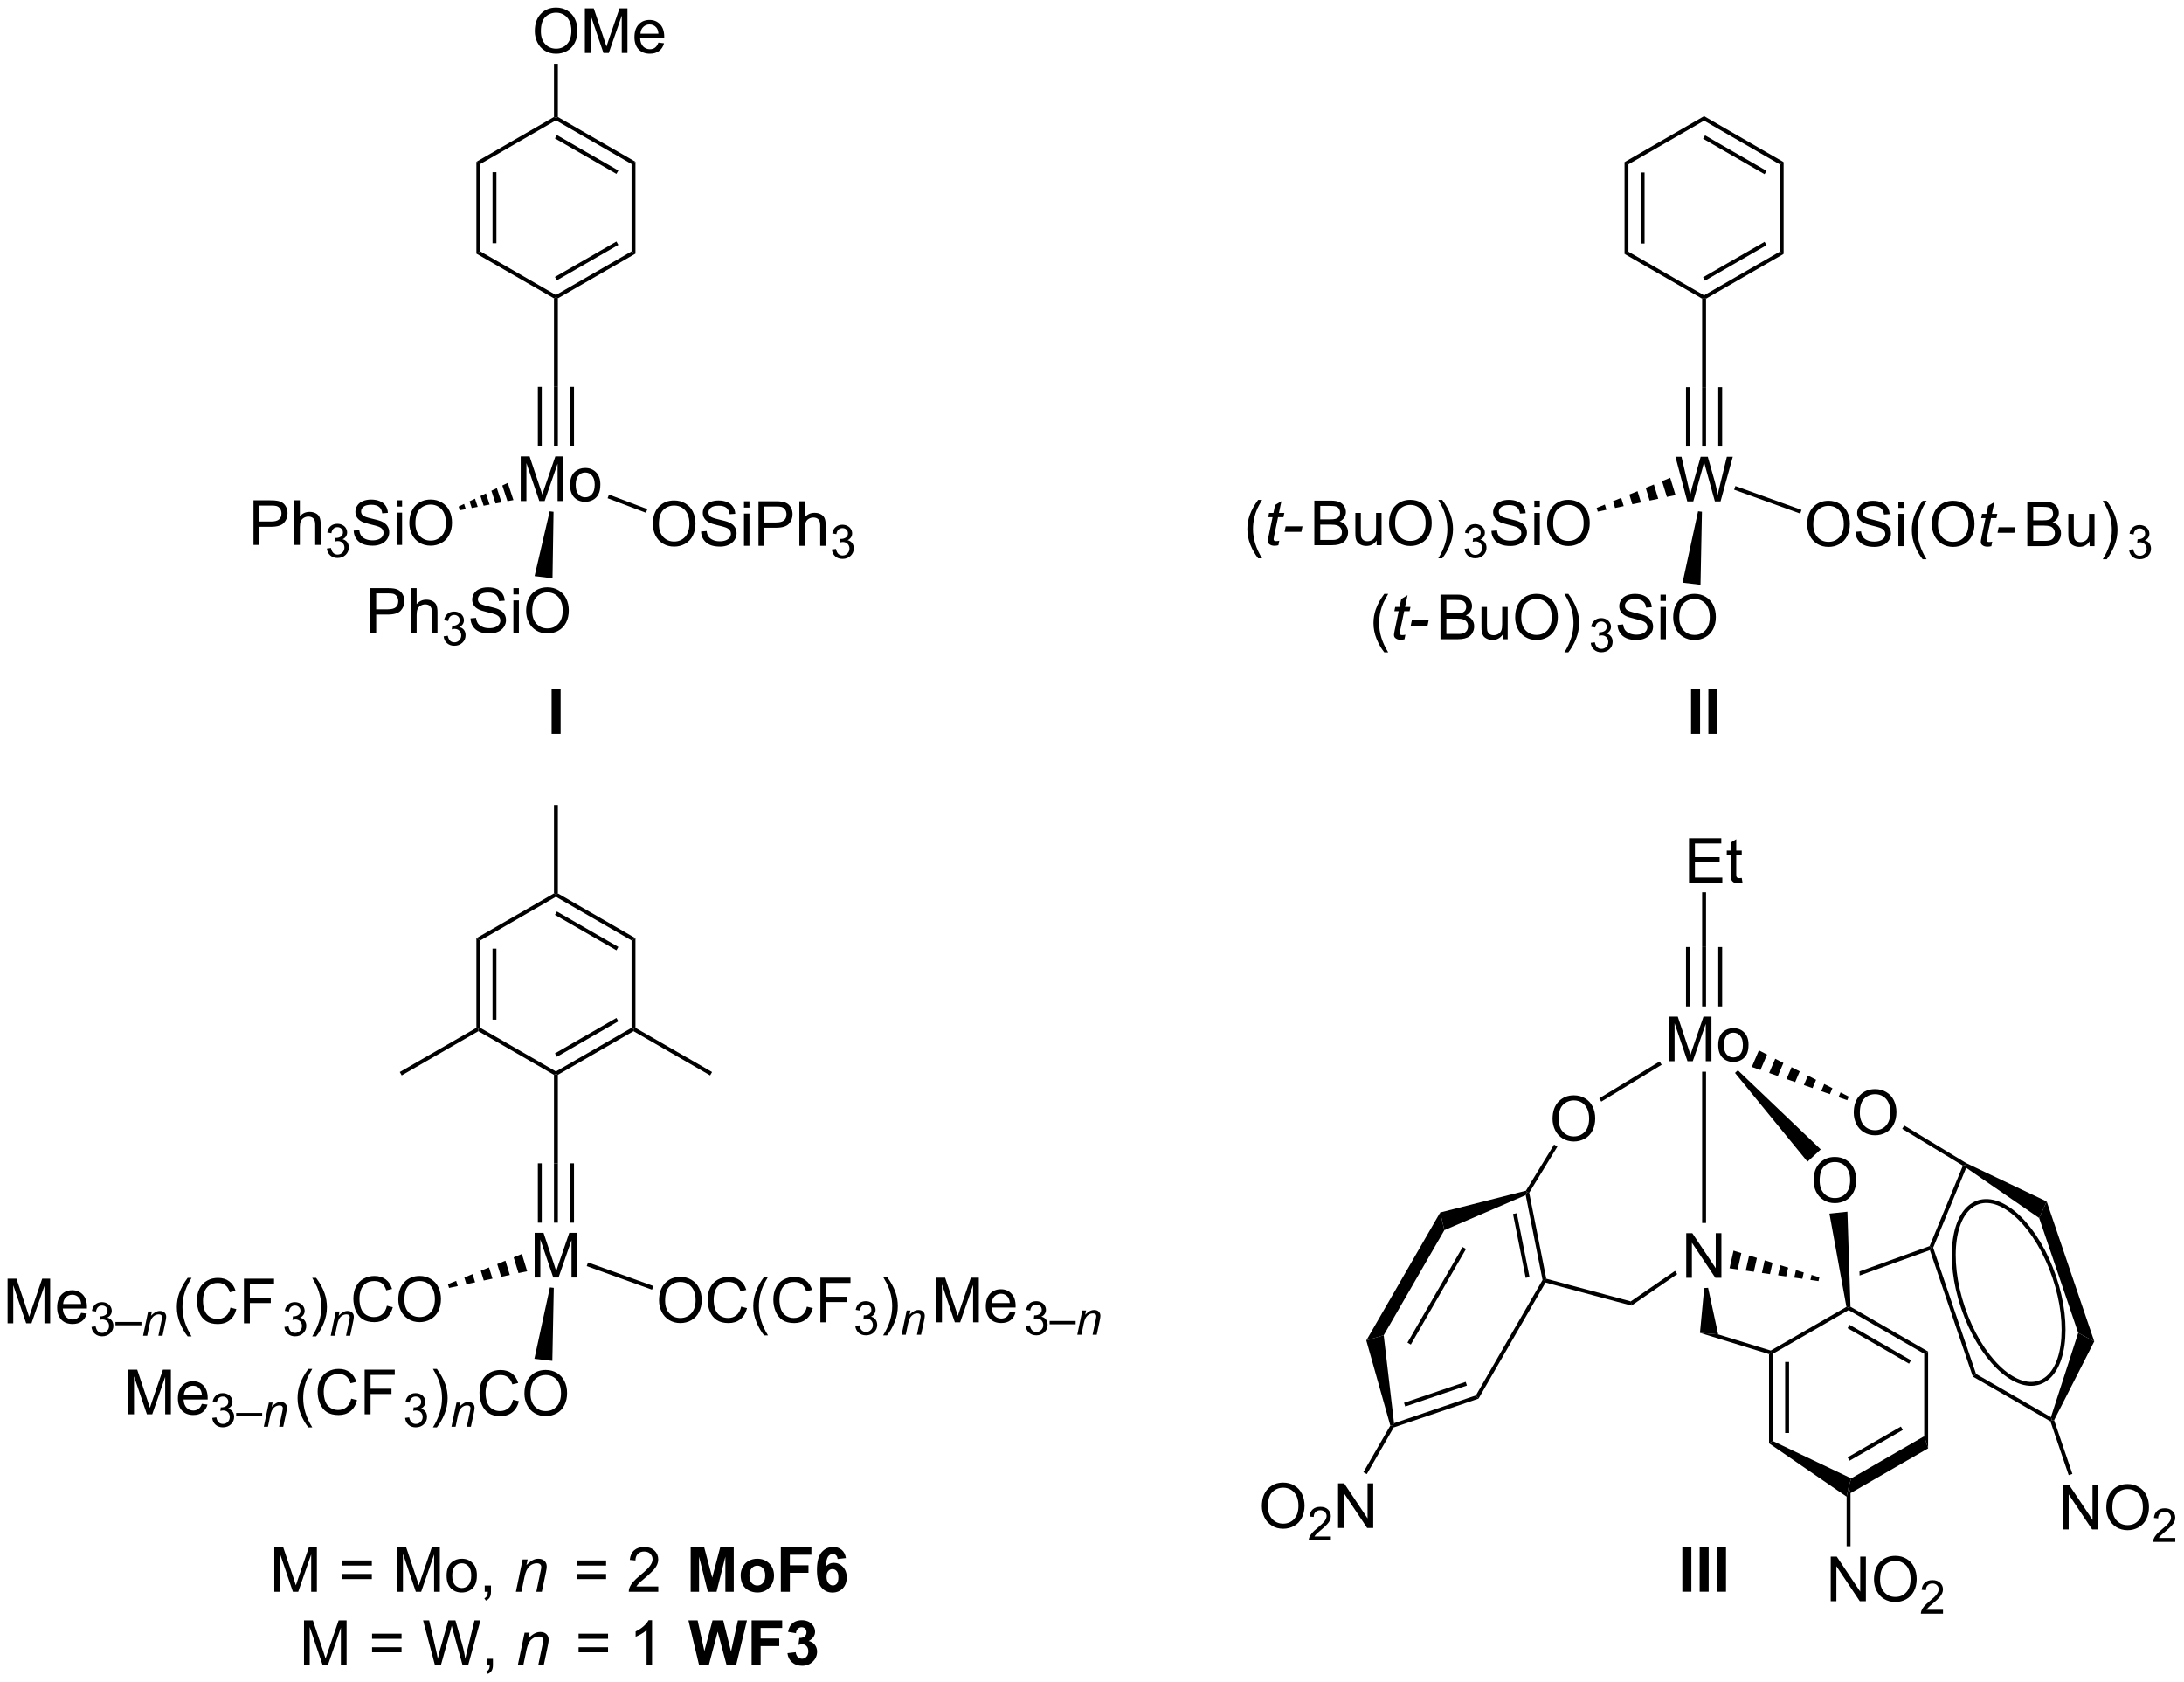 <?xml version="1.0" encoding="UTF-8"?>
<!DOCTYPE svg PUBLIC '-//W3C//DTD SVG 1.0//EN'
          'http://www.w3.org/TR/2001/REC-SVG-20010904/DTD/svg10.dtd'>
<svg stroke-dasharray="none" shape-rendering="auto" xmlns="http://www.w3.org/2000/svg" font-family="'Dialog'" text-rendering="auto" width="769" fill-opacity="1" color-interpolation="auto" color-rendering="auto" preserveAspectRatio="xMidYMid meet" font-size="12px" viewBox="0 0 769 592" fill="black" xmlns:xlink="http://www.w3.org/1999/xlink" stroke="black" image-rendering="auto" stroke-miterlimit="10" stroke-linecap="square" stroke-linejoin="miter" font-style="normal" stroke-width="1" height="592" stroke-dashoffset="0" font-weight="normal" stroke-opacity="1"
><!--Generated by the Batik Graphics2D SVG Generator--><defs id="genericDefs"
  /><g
  ><defs id="defs1"
    ><clipPath clipPathUnits="userSpaceOnUse" id="clipPath1"
      ><path d="M1.256 1.611 L289.473 1.611 L289.473 223.573 L1.256 223.573 L1.256 1.611 Z"
      /></clipPath
      ><clipPath clipPathUnits="userSpaceOnUse" id="clipPath2"
      ><path d="M4.497 162.178 L4.497 377.968 L284.7 377.968 L284.7 162.178 Z"
      /></clipPath
    ></defs
    ><g transform="scale(2.667,2.667) translate(-1.256,-1.611) matrix(1.029,0,0,1.029,-3.369,-165.205)"
    ><path d="M221.2 275.369 L221.2 269.642 L225.34 269.642 L225.34 270.317 L221.957 270.317 L221.957 272.072 L225.127 272.072 L225.127 272.744 L221.957 272.744 L221.957 274.692 L225.473 274.692 L225.473 275.369 L221.2 275.369 ZM227.965 274.739 L228.067 275.361 Q227.77 275.424 227.535 275.424 Q227.153 275.424 226.942 275.304 Q226.731 275.182 226.645 274.984 Q226.559 274.786 226.559 274.153 L226.559 271.767 L226.043 271.767 L226.043 271.221 L226.559 271.221 L226.559 270.192 L227.259 269.77 L227.259 271.221 L227.965 271.221 L227.965 271.767 L227.259 271.767 L227.259 274.192 Q227.259 274.494 227.296 274.58 Q227.332 274.666 227.416 274.718 Q227.502 274.767 227.658 274.767 Q227.775 274.767 227.965 274.739 Z" stroke="none" clip-path="url(#clipPath2)"
    /></g
    ><g transform="matrix(2.743,0,0,2.743,-12.334,-444.844)"
    ><path d="M222.992 276.689 L223.492 276.689 L223.492 283.719 L222.992 283.719 Z" stroke="none" clip-path="url(#clipPath2)"
    /></g
    ><g transform="matrix(2.743,0,0,2.743,-12.334,-444.844)"
    ><path d="M218.722 298.369 L218.722 292.642 L219.863 292.642 L221.22 296.697 Q221.407 297.262 221.493 297.543 Q221.589 297.231 221.798 296.627 L223.167 292.642 L224.188 292.642 L224.188 298.369 L223.457 298.369 L223.457 293.575 L221.792 298.369 L221.11 298.369 L219.454 293.494 L219.454 298.369 L218.722 298.369 ZM225.058 296.293 Q225.058 295.142 225.699 294.588 Q226.235 294.127 227.003 294.127 Q227.86 294.127 228.402 294.687 Q228.946 295.247 228.946 296.236 Q228.946 297.036 228.704 297.497 Q228.464 297.955 228.006 298.21 Q227.548 298.463 227.003 298.463 Q226.134 298.463 225.595 297.906 Q225.058 297.346 225.058 296.293 ZM225.782 296.293 Q225.782 297.09 226.128 297.489 Q226.477 297.885 227.003 297.885 Q227.527 297.885 227.873 297.486 Q228.222 297.088 228.222 296.27 Q228.222 295.502 227.873 295.106 Q227.524 294.707 227.003 294.707 Q226.477 294.707 226.128 295.103 Q225.782 295.497 225.782 296.293 Z" stroke="none" clip-path="url(#clipPath2)"
    /></g
    ><g transform="matrix(2.743,0,0,2.743,-12.334,-444.844)"
    ><path d="M222.992 283.719 L223.492 283.719 L223.492 291.335 L222.992 291.335 ZM225.062 283.719 L225.062 291.335 L225.562 291.335 L225.562 283.719 ZM220.922 283.719 L220.922 291.335 L221.422 291.335 L221.422 283.719 Z" stroke="none" clip-path="url(#clipPath2)"
    /></g
    ><g transform="matrix(2.743,0,0,2.743,-12.334,-444.844)"
    ><path d="M203.789 305.786 Q203.789 304.359 204.555 303.554 Q205.32 302.747 206.531 302.747 Q207.323 302.747 207.958 303.127 Q208.596 303.505 208.93 304.182 Q209.266 304.859 209.266 305.719 Q209.266 306.591 208.914 307.278 Q208.562 307.966 207.917 308.32 Q207.273 308.674 206.526 308.674 Q205.719 308.674 205.081 308.284 Q204.445 307.89 204.117 307.216 Q203.789 306.539 203.789 305.786 ZM204.57 305.797 Q204.57 306.833 205.125 307.429 Q205.682 308.023 206.523 308.023 Q207.378 308.023 207.93 307.422 Q208.484 306.82 208.484 305.716 Q208.484 305.015 208.247 304.495 Q208.01 303.974 207.555 303.687 Q207.101 303.398 206.534 303.398 Q205.729 303.398 205.148 303.953 Q204.57 304.505 204.57 305.797 Z" stroke="none" clip-path="url(#clipPath2)"
    /></g
    ><g transform="matrix(2.743,0,0,2.743,-12.334,-444.844)"
    ><path d="M217.537 298.404 L217.798 298.831 L210.044 303.558 L209.784 303.131 Z" stroke="none" clip-path="url(#clipPath2)"
    /></g
    ><g transform="matrix(2.743,0,0,2.743,-12.334,-444.844)"
    ><path d="M242.456 304.988 Q242.456 303.561 243.222 302.757 Q243.987 301.949 245.198 301.949 Q245.99 301.949 246.625 302.33 Q247.263 302.707 247.597 303.384 Q247.933 304.061 247.933 304.921 Q247.933 305.793 247.581 306.481 Q247.23 307.168 246.584 307.522 Q245.94 307.877 245.193 307.877 Q244.386 307.877 243.748 307.486 Q243.112 307.093 242.784 306.418 Q242.456 305.741 242.456 304.988 ZM243.237 304.999 Q243.237 306.035 243.792 306.632 Q244.349 307.225 245.19 307.225 Q246.045 307.225 246.597 306.624 Q247.151 306.022 247.151 304.918 Q247.151 304.218 246.915 303.697 Q246.678 303.176 246.222 302.889 Q245.769 302.6 245.201 302.6 Q244.396 302.6 243.815 303.155 Q243.237 303.707 243.237 304.999 Z" stroke="none" clip-path="url(#clipPath2)"
    /></g
    ><g transform="matrix(2.743,0,0,2.743,-12.334,-444.844)"
    ><path d="M237.297 313.696 Q237.297 312.269 238.063 311.464 Q238.828 310.657 240.039 310.657 Q240.831 310.657 241.466 311.037 Q242.104 311.415 242.438 312.092 Q242.774 312.769 242.774 313.628 Q242.774 314.501 242.422 315.188 Q242.071 315.876 241.425 316.23 Q240.781 316.584 240.034 316.584 Q239.227 316.584 238.589 316.193 Q237.953 315.8 237.625 315.126 Q237.297 314.449 237.297 313.696 ZM238.078 313.707 Q238.078 314.743 238.633 315.339 Q239.19 315.933 240.031 315.933 Q240.886 315.933 241.438 315.332 Q241.992 314.73 241.992 313.626 Q241.992 312.925 241.756 312.404 Q241.518 311.884 241.063 311.597 Q240.61 311.308 240.042 311.308 Q239.237 311.308 238.656 311.863 Q238.078 312.415 238.078 313.707 Z" stroke="none" clip-path="url(#clipPath2)"
    /></g
    ><g transform="matrix(2.743,0,0,2.743,-12.334,-444.844)"
    ><path d="M227.211 299.876 L227.578 299.536 L238.217 309.691 L236.514 311.267 Z" stroke="none" clip-path="url(#clipPath2)"
    /></g
    ><g transform="matrix(2.743,0,0,2.743,-12.334,-444.844)"
    ><path d="M220.951 326.167 L220.951 320.44 L221.73 320.44 L224.737 324.935 L224.737 320.44 L225.464 320.44 L225.464 326.167 L224.685 326.167 L221.678 321.667 L221.678 326.167 L220.951 326.167 Z" stroke="none" clip-path="url(#clipPath2)"
    /></g
    ><g transform="matrix(2.743,0,0,2.743,-12.334,-444.844)"
    ><path d="M222.992 299.72 L223.492 299.72 L223.492 319.132 L222.992 319.132 Z" stroke="none" clip-path="url(#clipPath2)"
    /></g
    ><g transform="matrix(2.743,0,0,2.743,-12.334,-444.844)"
    ><path d="M182.117 333.541 L179.883 334.21 L189.366 317.784 L189.904 320.053 ZM185.598 334.737 L192.681 322.47 L192.248 322.22 L185.165 334.487 Z" stroke="none" clip-path="url(#clipPath2)"
    /></g
    ><g transform="matrix(2.743,0,0,2.743,-12.334,-444.844)"
    ><path d="M189.904 320.053 L189.366 317.784 L200.369 314.991 L200.53 315.207 L200.345 315.558 Z" stroke="none" clip-path="url(#clipPath2)"
    /></g
    ><g transform="matrix(2.743,0,0,2.743,-12.334,-444.844)"
    ><path d="M200.345 315.558 L200.53 315.207 L200.794 315.254 L202.985 326.286 L202.77 326.487 L202.506 326.443 ZM198.714 317.976 L200.343 326.175 L200.833 326.077 L199.205 317.878 Z" stroke="none" clip-path="url(#clipPath2)"
    /></g
    ><g transform="matrix(2.743,0,0,2.743,-12.334,-444.844)"
    ><path d="M202.506 326.443 L202.77 326.487 L202.891 326.778 L194.291 341.673 L193.952 341.26 Z" stroke="none" clip-path="url(#clipPath2)"
    /></g
    ><g transform="matrix(2.743,0,0,2.743,-12.334,-444.844)"
    ><path d="M193.952 341.26 L194.291 341.673 L183.403 345.373 L183.233 345.167 L183.444 344.831 ZM192.638 339.521 L184.723 342.21 L184.884 342.683 L192.799 339.994 Z" stroke="none" clip-path="url(#clipPath2)"
    /></g
    ><g transform="matrix(2.743,0,0,2.743,-12.334,-444.844)"
    ><path d="M183.444 344.831 L183.233 345.167 L182.964 345.132 L179.883 334.21 L182.117 333.541 Z" stroke="none" clip-path="url(#clipPath2)"
    /></g
    ><g transform="matrix(2.743,0,0,2.743,-12.334,-444.844)"
    ><path d="M203.984 309.069 L204.411 309.33 L200.794 315.254 L200.53 315.207 L200.369 314.991 Z" stroke="none" clip-path="url(#clipPath2)"
    /></g
    ><g transform="matrix(2.743,0,0,2.743,-12.334,-444.844)"
    ><path d="M202.891 326.778 L202.77 326.487 L202.985 326.286 L213.832 329.192 L213.925 329.735 Z" stroke="none" clip-path="url(#clipPath2)"
    /></g
    ><g transform="matrix(2.743,0,0,2.743,-12.334,-444.844)"
    ><path d="M213.925 329.735 L213.832 329.192 L219.509 325.283 L219.793 325.695 Z" stroke="none" clip-path="url(#clipPath2)"
    /></g
    ><g transform="matrix(2.743,0,0,2.743,-12.334,-444.844)"
    ><path d="M166.477 355.487 Q166.477 354.06 167.243 353.255 Q168.008 352.448 169.219 352.448 Q170.011 352.448 170.646 352.828 Q171.284 353.205 171.618 353.883 Q171.954 354.56 171.954 355.419 Q171.954 356.291 171.602 356.979 Q171.25 357.666 170.605 358.021 Q169.962 358.375 169.214 358.375 Q168.407 358.375 167.769 357.984 Q167.133 357.591 166.805 356.916 Q166.477 356.239 166.477 355.487 ZM167.258 355.497 Q167.258 356.534 167.813 357.13 Q168.37 357.724 169.212 357.724 Q170.066 357.724 170.618 357.122 Q171.172 356.521 171.172 355.416 Q171.172 354.716 170.935 354.195 Q170.698 353.674 170.243 353.388 Q169.79 353.099 169.222 353.099 Q168.417 353.099 167.837 353.653 Q167.258 354.205 167.258 355.497 Z" stroke="none" clip-path="url(#clipPath2)"
    /></g
    ><g transform="matrix(2.743,0,0,2.743,-12.334,-444.844)"
    ><path d="M175.333 359.368 L175.333 359.876 L172.493 359.876 Q172.488 359.685 172.556 359.509 Q172.663 359.22 172.902 358.938 Q173.142 358.657 173.593 358.288 Q174.292 357.714 174.538 357.378 Q174.784 357.042 174.784 356.743 Q174.784 356.431 174.56 356.216 Q174.337 355.999 173.976 355.999 Q173.595 355.999 173.366 356.227 Q173.138 356.456 173.136 356.86 L172.593 356.806 Q172.65 356.198 173.013 355.882 Q173.376 355.563 173.988 355.563 Q174.607 355.563 174.966 355.907 Q175.327 356.249 175.327 356.755 Q175.327 357.013 175.222 357.263 Q175.116 357.511 174.87 357.786 Q174.626 358.061 174.058 358.542 Q173.583 358.94 173.448 359.083 Q173.314 359.226 173.226 359.368 L175.333 359.368 Z" stroke="none" clip-path="url(#clipPath2)"
    /></g
    ><g transform="matrix(2.743,0,0,2.743,-12.334,-444.844)"
    ><path d="M176.258 358.276 L176.258 352.549 L177.037 352.549 L180.044 357.044 L180.044 352.549 L180.771 352.549 L180.771 358.276 L179.992 358.276 L176.984 353.776 L176.984 358.276 L176.258 358.276 Z" stroke="none" clip-path="url(#clipPath2)"
    /></g
    ><g transform="matrix(2.743,0,0,2.743,-12.334,-444.844)"
    ><path d="M182.964 345.132 L183.233 345.167 L183.403 345.373 L179.942 351.366 L179.509 351.116 Z" stroke="none" clip-path="url(#clipPath2)"
    /></g
    ><g transform="matrix(2.743,0,0,2.743,-12.334,-444.844)"
    ><path d="M241.512 329.899 L231.799 335.507 L231.829 335.778 L232.079 335.922 L241.789 330.317 L241.789 330.028 L241.512 329.899 Z" stroke="none" clip-path="url(#clipPath2)"
    /></g
    ><g transform="matrix(2.743,0,0,2.743,-12.334,-444.844)"
    ><path d="M231.579 335.963 L231.829 335.778 L232.079 335.922 L232.079 347.121 L231.579 347.408 ZM233.649 336.973 L233.649 346.083 L234.149 346.083 L234.149 336.973 Z" stroke="none" clip-path="url(#clipPath2)"
    /></g
    ><g transform="matrix(2.743,0,0,2.743,-12.334,-444.844)"
    ><path d="M251.998 348.057 L251.498 346.498 L251.498 335.922 L251.998 335.634 Z" stroke="none" clip-path="url(#clipPath2)"
    /></g
    ><g transform="matrix(2.743,0,0,2.743,-12.334,-444.844)"
    ><path d="M242.034 329.881 L241.789 330.028 L241.789 330.317 L251.498 335.922 L251.998 335.634 L242.034 329.881 ZM241.914 332.202 L241.664 332.635 L249.553 337.19 L249.803 336.757 L241.914 332.202 Z" stroke="none" clip-path="url(#clipPath2)"
    /></g
    ><g transform="matrix(2.743,0,0,2.743,-12.334,-444.844)"
    ><path d="M223.257 327.481 L223.756 327.452 L225.051 333.433 L222.713 333.237 Z" stroke="none" clip-path="url(#clipPath2)"
    /></g
    ><g transform="matrix(2.743,0,0,2.743,-12.334,-444.844)"
    ><path d="M222.713 333.237 L225.051 333.433 L231.799 335.507 L231.829 335.778 L231.579 335.963 Z" stroke="none" clip-path="url(#clipPath2)"
    /></g
    ><g transform="matrix(2.743,0,0,2.743,-12.334,-444.844)"
    ><path d="M251.498 346.498 L251.998 348.057 L242.039 353.807 L241.789 353.028 L242.128 351.909 ZM248.503 345.26 L241.664 349.209 L241.914 349.642 L248.753 345.693 Z" stroke="none" clip-path="url(#clipPath2)"
    /></g
    ><g transform="matrix(2.743,0,0,2.743,-12.334,-444.844)"
    ><path d="M231.579 347.408 L232.079 347.121 L242.128 351.909 L241.789 353.028 L241.539 354.26 Z" stroke="none" clip-path="url(#clipPath2)"
    /></g
    ><g transform="matrix(2.743,0,0,2.743,-12.334,-444.844)"
    ><path d="M239.498 367.678 L239.498 361.951 L240.277 361.951 L243.285 366.446 L243.285 361.951 L244.011 361.951 L244.011 367.678 L243.232 367.678 L240.225 363.178 L240.225 367.678 L239.498 367.678 ZM245.054 364.889 Q245.054 363.462 245.82 362.657 Q246.585 361.85 247.796 361.85 Q248.588 361.85 249.223 362.23 Q249.862 362.608 250.195 363.285 Q250.531 363.962 250.531 364.821 Q250.531 365.693 250.179 366.381 Q249.828 367.068 249.182 367.423 Q248.538 367.777 247.791 367.777 Q246.984 367.777 246.346 367.386 Q245.71 366.993 245.382 366.318 Q245.054 365.641 245.054 364.889 ZM245.835 364.899 Q245.835 365.936 246.39 366.532 Q246.947 367.126 247.788 367.126 Q248.643 367.126 249.195 366.524 Q249.75 365.923 249.75 364.818 Q249.75 364.118 249.512 363.597 Q249.275 363.076 248.82 362.79 Q248.367 362.501 247.799 362.501 Q246.994 362.501 246.413 363.055 Q245.835 363.608 245.835 364.899 Z" stroke="none" clip-path="url(#clipPath2)"
    /></g
    ><g transform="matrix(2.743,0,0,2.743,-12.334,-444.844)"
    ><path d="M253.91 368.77 L253.91 369.278 L251.07 369.278 Q251.065 369.087 251.133 368.911 Q251.24 368.622 251.479 368.341 Q251.719 368.059 252.17 367.69 Q252.869 367.116 253.115 366.78 Q253.362 366.444 253.362 366.145 Q253.362 365.833 253.137 365.618 Q252.914 365.401 252.553 365.401 Q252.172 365.401 251.944 365.63 Q251.715 365.858 251.713 366.262 L251.17 366.208 Q251.227 365.6 251.59 365.284 Q251.953 364.966 252.565 364.966 Q253.184 364.966 253.543 365.309 Q253.904 365.651 253.904 366.157 Q253.904 366.415 253.799 366.665 Q253.694 366.913 253.447 367.188 Q253.203 367.464 252.635 367.944 Q252.16 368.342 252.025 368.485 Q251.891 368.628 251.803 368.77 L253.91 368.77 Z" stroke="none" clip-path="url(#clipPath2)"
    /></g
    ><g transform="matrix(2.743,0,0,2.743,-12.334,-444.844)"
    ><path d="M241.539 354.26 L241.789 353.028 L242.039 353.807 L242.039 360.618 L241.539 360.618 Z" stroke="none" clip-path="url(#clipPath2)"
    /></g
    ><g transform="matrix(2.743,0,0,2.743,-12.334,-444.844)"
    ><path d="M266.255 318.493 L267.224 316.371 L273.326 334.33 L271.265 333.238 Z" stroke="none" clip-path="url(#clipPath2)"
    /></g
    ><g transform="matrix(2.743,0,0,2.743,-12.334,-444.844)"
    ><path d="M271.265 333.238 L273.326 334.33 L268.176 344.443 L267.906 344.424 L267.764 344.054 Z" stroke="none" clip-path="url(#clipPath2)"
    /></g
    ><g transform="matrix(2.743,0,0,2.743,-12.334,-444.844)"
    ><path d="M267.764 344.054 L267.906 344.424 L267.699 344.594 L257.74 338.844 L258.153 338.505 Z" stroke="none" clip-path="url(#clipPath2)"
    /></g
    ><g transform="matrix(2.743,0,0,2.743,-12.334,-444.844)"
    ><path d="M258.153 338.505 L257.74 338.844 L252.227 322.618 L252.381 322.297 L252.648 322.305 Z" stroke="none" clip-path="url(#clipPath2)"
    /></g
    ><g transform="matrix(2.743,0,0,2.743,-12.334,-444.844)"
    ><path d="M252.648 322.305 L252.381 322.297 L252.193 322.099 L256.463 311.772 L256.776 311.669 L256.889 312.05 Z" stroke="none" clip-path="url(#clipPath2)"
    /></g
    ><g transform="matrix(2.743,0,0,2.743,-12.334,-444.844)"
    ><path d="M256.889 312.05 L256.776 311.669 L256.901 311.453 L267.224 316.371 L266.255 318.493 Z" stroke="none" clip-path="url(#clipPath2)"
    /></g
    ><g stroke-width="0.5" transform="matrix(2.743,0,0,2.743,-12.334,-444.844)"
    ><path fill="none" d="M258.412 316.484 C261.641 315.387 266.023 319.676 268.192 326.059 C270.36 332.441 269.499 338.512 266.27 339.61 C263.04 340.707 258.659 336.417 256.49 330.035 C254.321 323.653 255.182 317.581 258.412 316.484" clip-path="url(#clipPath2)"
    /></g
    ><g transform="matrix(2.743,0,0,2.743,-12.334,-444.844)"
    ><path d="M248.677 307.049 L248.937 306.621 L256.901 311.453 L256.776 311.669 L256.463 311.772 Z" stroke="none" clip-path="url(#clipPath2)"
    /></g
    ><g transform="matrix(2.743,0,0,2.743,-12.334,-444.844)"
    ><path d="M269.315 358.463 L269.315 352.736 L270.094 352.736 L273.102 357.231 L273.102 352.736 L273.828 352.736 L273.828 358.463 L273.05 358.463 L270.042 353.963 L270.042 358.463 L269.315 358.463 ZM274.871 355.674 Q274.871 354.247 275.637 353.442 Q276.402 352.635 277.613 352.635 Q278.405 352.635 279.04 353.015 Q279.678 353.392 280.012 354.07 Q280.348 354.747 280.348 355.606 Q280.348 356.478 279.996 357.166 Q279.645 357.853 278.999 358.207 Q278.356 358.562 277.608 358.562 Q276.801 358.562 276.163 358.171 Q275.527 357.778 275.199 357.103 Q274.871 356.426 274.871 355.674 ZM275.652 355.684 Q275.652 356.721 276.207 357.317 Q276.764 357.911 277.606 357.911 Q278.46 357.911 279.012 357.309 Q279.567 356.707 279.567 355.603 Q279.567 354.903 279.329 354.382 Q279.092 353.861 278.637 353.575 Q278.184 353.286 277.616 353.286 Q276.811 353.286 276.231 353.84 Q275.652 354.392 275.652 355.684 Z" stroke="none" clip-path="url(#clipPath2)"
    /></g
    ><g transform="matrix(2.743,0,0,2.743,-12.334,-444.844)"
    ><path d="M283.727 359.555 L283.727 360.063 L280.887 360.063 Q280.882 359.871 280.95 359.695 Q281.057 359.406 281.296 359.125 Q281.536 358.844 281.987 358.475 Q282.686 357.901 282.932 357.565 Q283.178 357.229 283.178 356.93 Q283.178 356.617 282.954 356.403 Q282.731 356.186 282.37 356.186 Q281.989 356.186 281.76 356.414 Q281.532 356.643 281.53 357.047 L280.987 356.992 Q281.044 356.385 281.407 356.069 Q281.77 355.75 282.382 355.75 Q283.001 355.75 283.36 356.094 Q283.721 356.436 283.721 356.942 Q283.721 357.199 283.616 357.449 Q283.51 357.697 283.264 357.973 Q283.02 358.248 282.452 358.729 Q281.977 359.127 281.842 359.27 Q281.708 359.412 281.62 359.555 L283.727 359.555 Z" stroke="none" clip-path="url(#clipPath2)"
    /></g
    ><g transform="matrix(2.743,0,0,2.743,-12.334,-444.844)"
    ><path d="M267.699 344.594 L267.906 344.424 L268.176 344.443 L270.519 351.337 L270.045 351.498 Z" stroke="none" clip-path="url(#clipPath2)"
    /></g
    ><g transform="matrix(2.743,0,0,2.743,-12.334,-444.844)"
    ><path d="M227.022 322.682 L226.511 324.945 L227.549 325.095 L228.024 322.994 L227.022 322.682 ZM229.025 323.305 L228.587 325.245 L229.625 325.395 L230.027 323.616 L229.025 323.305 ZM231.028 323.927 L230.663 325.545 L231.701 325.695 L232.03 324.239 L231.028 323.927 ZM233.031 324.55 L232.739 325.844 L233.777 325.994 L234.033 324.861 L233.031 324.55 ZM235.034 325.172 L234.815 326.144 L235.853 326.294 L236.036 325.484 L235.034 325.172 ZM237.037 325.795 L236.891 326.444 L237.929 326.594 L238.039 326.106 L237.037 325.795 Z" stroke="none" clip-path="url(#clipPath2)"
    /></g
    ><g transform="matrix(2.743,0,0,2.743,-12.334,-444.844)"
    ><path d="M252.193 322.099 L243.188 325.351 L243.188 325.351 L243.205 325.876 L243.205 325.876 L252.227 322.618 L252.381 322.297 L252.193 322.099 Z" stroke="none" clip-path="url(#clipPath2)"
    /></g
    ><g transform="matrix(2.743,0,0,2.743,-12.334,-444.844)"
    ><path d="M242.034 329.881 L241.789 330.028 L241.512 329.899 L239.332 317.929 L241.639 317.683 Z" stroke="none" clip-path="url(#clipPath2)"
    /></g
    ><g transform="matrix(2.743,0,0,2.743,-12.334,-444.844)"
    ><path d="M65.649 182.934 L66.149 183.223 L66.149 194.434 L65.649 194.723 ZM67.719 184.274 L67.719 193.383 L68.219 193.383 L68.219 184.274 Z" stroke="none" clip-path="url(#clipPath2)"
    /></g
    ><g transform="matrix(2.743,0,0,2.743,-12.334,-444.844)"
    ><path d="M65.649 194.723 L66.149 194.434 L75.858 200.04 L75.858 200.328 L75.608 200.473 Z" stroke="none" clip-path="url(#clipPath2)"
    /></g
    ><g transform="matrix(2.743,0,0,2.743,-12.334,-444.844)"
    ><path d="M76.108 200.473 L75.858 200.328 L75.858 200.04 L85.567 194.434 L86.067 194.723 ZM75.983 198.155 L83.872 193.6 L83.622 193.167 L75.733 197.722 Z" stroke="none" clip-path="url(#clipPath2)"
    /></g
    ><g transform="matrix(2.743,0,0,2.743,-12.334,-444.844)"
    ><path d="M86.067 194.723 L85.567 194.434 L85.567 183.223 L86.067 182.934 Z" stroke="none" clip-path="url(#clipPath2)"
    /></g
    ><g transform="matrix(2.743,0,0,2.743,-12.334,-444.844)"
    ><path d="M86.067 182.934 L85.567 183.223 L75.858 177.617 L75.858 177.328 L76.108 177.184 ZM83.872 184.057 L75.983 179.502 L75.733 179.935 L83.622 184.49 Z" stroke="none" clip-path="url(#clipPath2)"
    /></g
    ><g transform="matrix(2.743,0,0,2.743,-12.334,-444.844)"
    ><path d="M75.608 177.184 L75.858 177.328 L75.858 177.617 L66.149 183.223 L65.649 182.934 Z" stroke="none" clip-path="url(#clipPath2)"
    /></g
    ><g transform="matrix(2.743,0,0,2.743,-12.334,-444.844)"
    ><path d="M73.146 166.189 Q73.146 164.762 73.912 163.958 Q74.677 163.15 75.888 163.15 Q76.68 163.15 77.315 163.53 Q77.953 163.908 78.287 164.585 Q78.623 165.262 78.623 166.122 Q78.623 166.994 78.271 167.681 Q77.919 168.369 77.273 168.723 Q76.63 169.077 75.883 169.077 Q75.076 169.077 74.438 168.687 Q73.802 168.293 73.474 167.619 Q73.146 166.942 73.146 166.189 ZM73.927 166.2 Q73.927 167.236 74.482 167.833 Q75.039 168.426 75.88 168.426 Q76.734 168.426 77.287 167.825 Q77.841 167.223 77.841 166.119 Q77.841 165.418 77.604 164.898 Q77.367 164.377 76.912 164.09 Q76.458 163.801 75.891 163.801 Q75.086 163.801 74.505 164.356 Q73.927 164.908 73.927 166.2 ZM79.574 168.978 L79.574 163.252 L80.715 163.252 L82.072 167.306 Q82.259 167.872 82.345 168.153 Q82.442 167.84 82.65 167.236 L84.02 163.252 L85.04 163.252 L85.04 168.978 L84.309 168.978 L84.309 164.184 L82.645 168.978 L81.962 168.978 L80.306 164.103 L80.306 168.978 L79.574 168.978 ZM89.012 167.643 L89.738 167.731 Q89.567 168.369 89.1 168.721 Q88.637 169.072 87.915 169.072 Q87.004 169.072 86.47 168.512 Q85.939 167.95 85.939 166.939 Q85.939 165.893 86.478 165.314 Q87.017 164.736 87.876 164.736 Q88.707 164.736 89.233 165.304 Q89.762 165.869 89.762 166.895 Q89.762 166.958 89.759 167.083 L86.665 167.083 Q86.704 167.768 87.051 168.132 Q87.4 168.494 87.918 168.494 Q88.306 168.494 88.579 168.291 Q88.853 168.088 89.012 167.643 ZM86.704 166.504 L89.02 166.504 Q88.973 165.981 88.754 165.721 Q88.418 165.314 87.884 165.314 Q87.4 165.314 87.069 165.64 Q86.738 165.963 86.704 166.504 Z" stroke="none" clip-path="url(#clipPath2)"
    /></g
    ><g transform="matrix(2.743,0,0,2.743,-12.334,-444.844)"
    ><path d="M76.108 177.184 L75.858 177.328 L75.608 177.184 L75.608 170.369 L76.108 170.369 Z" stroke="none" clip-path="url(#clipPath2)"
    /></g
    ><g transform="matrix(2.743,0,0,2.743,-12.334,-444.844)"
    ><path d="M75.608 200.473 L75.858 200.328 L76.108 200.473 L76.108 211.828 L75.608 211.828 Z" stroke="none" clip-path="url(#clipPath2)"
    /></g
    ><g transform="matrix(2.743,0,0,2.743,-12.334,-444.844)"
    ><path d="M71.338 226.478 L71.338 220.752 L72.479 220.752 L73.836 224.806 Q74.023 225.372 74.109 225.653 Q74.206 225.34 74.414 224.736 L75.784 220.752 L76.805 220.752 L76.805 226.478 L76.073 226.478 L76.073 221.684 L74.409 226.478 L73.726 226.478 L72.07 221.603 L72.07 226.478 L71.338 226.478 ZM77.674 224.403 Q77.674 223.252 78.315 222.697 Q78.851 222.236 79.62 222.236 Q80.476 222.236 81.018 222.796 Q81.562 223.356 81.562 224.346 Q81.562 225.145 81.32 225.606 Q81.081 226.064 80.622 226.32 Q80.164 226.572 79.62 226.572 Q78.75 226.572 78.211 226.015 Q77.674 225.455 77.674 224.403 ZM78.398 224.403 Q78.398 225.2 78.745 225.598 Q79.094 225.994 79.62 225.994 Q80.143 225.994 80.489 225.596 Q80.838 225.197 80.838 224.379 Q80.838 223.611 80.489 223.215 Q80.14 222.817 79.62 222.817 Q79.094 222.817 78.745 223.213 Q78.398 223.606 78.398 224.403 Z" stroke="none" clip-path="url(#clipPath2)"
    /></g
    ><g transform="matrix(2.743,0,0,2.743,-12.334,-444.844)"
    ><path d="M75.608 211.828 L76.108 211.828 L76.108 219.444 L75.608 219.444 ZM77.678 211.828 L77.678 219.444 L78.178 219.444 L78.178 211.828 ZM73.538 211.828 L73.538 219.444 L74.038 219.444 L74.038 211.828 Z" stroke="none" clip-path="url(#clipPath2)"
    /></g
    ><g transform="matrix(2.743,0,0,2.743,-12.334,-444.844)"
    ><path d="M88.296 229.439 Q88.296 228.012 89.062 227.208 Q89.827 226.4 91.038 226.4 Q91.83 226.4 92.465 226.78 Q93.103 227.158 93.437 227.835 Q93.773 228.512 93.773 229.372 Q93.773 230.244 93.421 230.931 Q93.07 231.619 92.424 231.973 Q91.781 232.327 91.033 232.327 Q90.226 232.327 89.588 231.937 Q88.952 231.543 88.624 230.869 Q88.296 230.192 88.296 229.439 ZM89.077 229.45 Q89.077 230.486 89.632 231.083 Q90.189 231.676 91.031 231.676 Q91.885 231.676 92.437 231.075 Q92.991 230.473 92.991 229.369 Q92.991 228.668 92.754 228.148 Q92.517 227.627 92.062 227.34 Q91.609 227.051 91.041 227.051 Q90.236 227.051 89.656 227.606 Q89.077 228.158 89.077 229.45 ZM94.49 230.387 L95.206 230.325 Q95.256 230.754 95.441 231.03 Q95.628 231.306 96.019 231.476 Q96.409 231.645 96.896 231.645 Q97.331 231.645 97.662 231.518 Q97.995 231.387 98.157 231.163 Q98.318 230.939 98.318 230.674 Q98.318 230.403 98.162 230.202 Q98.006 230.002 97.646 229.864 Q97.417 229.775 96.628 229.585 Q95.839 229.395 95.521 229.228 Q95.112 229.012 94.909 228.695 Q94.709 228.377 94.709 227.981 Q94.709 227.549 94.954 227.171 Q95.201 226.793 95.672 226.598 Q96.146 226.403 96.725 226.403 Q97.362 226.403 97.847 226.609 Q98.334 226.814 98.594 227.213 Q98.857 227.611 98.878 228.114 L98.152 228.168 Q98.092 227.627 97.753 227.351 Q97.417 227.072 96.756 227.072 Q96.068 227.072 95.753 227.325 Q95.441 227.575 95.441 227.931 Q95.441 228.239 95.662 228.439 Q95.881 228.637 96.805 228.848 Q97.73 229.056 98.073 229.213 Q98.573 229.442 98.81 229.796 Q99.05 230.15 99.05 230.611 Q99.05 231.067 98.787 231.473 Q98.527 231.877 98.034 232.103 Q97.545 232.327 96.933 232.327 Q96.154 232.327 95.628 232.101 Q95.105 231.872 94.805 231.418 Q94.506 230.963 94.49 230.387 ZM99.998 227.309 L99.998 226.502 L100.701 226.502 L100.701 227.309 L99.998 227.309 ZM99.998 232.228 L99.998 228.08 L100.701 228.08 L100.701 232.228 L99.998 232.228 ZM101.861 232.228 L101.861 226.502 L104.023 226.502 Q104.593 226.502 104.892 226.556 Q105.314 226.627 105.598 226.825 Q105.885 227.02 106.059 227.377 Q106.234 227.731 106.234 228.158 Q106.234 228.887 105.767 229.395 Q105.304 229.9 104.088 229.9 L102.619 229.9 L102.619 232.228 L101.861 232.228 ZM102.619 229.223 L104.101 229.223 Q104.835 229.223 105.142 228.95 Q105.452 228.676 105.452 228.181 Q105.452 227.822 105.27 227.567 Q105.088 227.309 104.791 227.228 Q104.601 227.176 104.085 227.176 L102.619 227.176 L102.619 229.223 ZM107.109 232.228 L107.109 226.502 L107.812 226.502 L107.812 228.556 Q108.304 227.986 109.054 227.986 Q109.515 227.986 109.853 228.168 Q110.195 228.348 110.34 228.668 Q110.486 228.989 110.486 229.598 L110.486 232.228 L109.783 232.228 L109.783 229.598 Q109.783 229.072 109.554 228.833 Q109.327 228.59 108.908 228.59 Q108.596 228.59 108.32 228.754 Q108.046 228.916 107.929 229.195 Q107.812 229.471 107.812 229.958 L107.812 232.228 L107.109 232.228 Z" stroke="none" clip-path="url(#clipPath2)"
    /></g
    ><g transform="matrix(2.743,0,0,2.743,-12.334,-444.844)"
    ><path d="M111.281 232.694 L111.808 232.623 Q111.9 233.072 112.117 233.27 Q112.336 233.467 112.65 233.467 Q113.021 233.467 113.277 233.209 Q113.535 232.951 113.535 232.571 Q113.535 232.207 113.297 231.973 Q113.06 231.737 112.693 231.737 Q112.545 231.737 112.322 231.795 L112.381 231.332 Q112.433 231.338 112.465 231.338 Q112.803 231.338 113.072 231.162 Q113.342 230.987 113.342 230.619 Q113.342 230.33 113.144 230.141 Q112.949 229.95 112.639 229.95 Q112.33 229.95 112.125 230.143 Q111.92 230.336 111.861 230.723 L111.334 230.629 Q111.431 230.098 111.773 229.807 Q112.117 229.516 112.627 229.516 Q112.978 229.516 113.273 229.666 Q113.57 229.817 113.727 230.078 Q113.883 230.338 113.883 230.631 Q113.883 230.91 113.732 231.139 Q113.584 231.368 113.291 231.502 Q113.672 231.59 113.883 231.868 Q114.094 232.143 114.094 232.559 Q114.094 233.121 113.683 233.514 Q113.273 233.905 112.646 233.905 Q112.082 233.905 111.707 233.569 Q111.334 233.231 111.281 232.694 Z" stroke="none" clip-path="url(#clipPath2)"
    /></g
    ><g transform="matrix(2.743,0,0,2.743,-12.334,-444.844)"
    ><path d="M82.493 226.114 L82.671 225.647 L87.592 227.514 L87.414 227.982 Z" stroke="none" clip-path="url(#clipPath2)"
    /></g
    ><g transform="matrix(2.743,0,0,2.743,-12.334,-444.844)"
    ><path d="M37.035 232.109 L37.035 226.382 L39.196 226.382 Q39.767 226.382 40.066 226.437 Q40.488 226.507 40.772 226.705 Q41.058 226.9 41.233 227.257 Q41.407 227.611 41.407 228.038 Q41.407 228.768 40.941 229.275 Q40.478 229.78 39.262 229.78 L37.793 229.78 L37.793 232.109 L37.035 232.109 ZM37.793 229.103 L39.275 229.103 Q40.009 229.103 40.316 228.83 Q40.626 228.556 40.626 228.062 Q40.626 227.702 40.444 227.447 Q40.262 227.189 39.965 227.109 Q39.775 227.056 39.259 227.056 L37.793 227.056 L37.793 229.103 ZM42.282 232.109 L42.282 226.382 L42.986 226.382 L42.986 228.437 Q43.478 227.866 44.228 227.866 Q44.689 227.866 45.027 228.049 Q45.368 228.228 45.514 228.549 Q45.66 228.869 45.66 229.478 L45.66 232.109 L44.957 232.109 L44.957 229.478 Q44.957 228.952 44.728 228.713 Q44.501 228.471 44.082 228.471 Q43.769 228.471 43.493 228.635 Q43.22 228.796 43.103 229.075 Q42.986 229.351 42.986 229.838 L42.986 232.109 L42.282 232.109 Z" stroke="none" clip-path="url(#clipPath2)"
    /></g
    ><g transform="matrix(2.743,0,0,2.743,-12.334,-444.844)"
    ><path d="M46.455 232.574 L46.982 232.504 Q47.074 232.953 47.291 233.15 Q47.51 233.347 47.824 233.347 Q48.195 233.347 48.451 233.089 Q48.709 232.832 48.709 232.451 Q48.709 232.088 48.471 231.853 Q48.234 231.617 47.867 231.617 Q47.719 231.617 47.496 231.675 L47.555 231.213 Q47.607 231.218 47.639 231.218 Q47.976 231.218 48.246 231.043 Q48.516 230.867 48.516 230.5 Q48.516 230.211 48.318 230.021 Q48.123 229.83 47.812 229.83 Q47.504 229.83 47.299 230.023 Q47.094 230.216 47.035 230.603 L46.508 230.509 Q46.605 229.978 46.947 229.687 Q47.291 229.396 47.801 229.396 Q48.152 229.396 48.447 229.547 Q48.744 229.697 48.9 229.959 Q49.056 230.218 49.056 230.511 Q49.056 230.791 48.906 231.019 Q48.758 231.248 48.465 231.382 Q48.846 231.47 49.056 231.748 Q49.267 232.023 49.267 232.439 Q49.267 233.002 48.857 233.394 Q48.447 233.785 47.82 233.785 Q47.256 233.785 46.881 233.449 Q46.508 233.111 46.455 232.574 Z" stroke="none" clip-path="url(#clipPath2)"
    /></g
    ><g transform="matrix(2.743,0,0,2.743,-12.334,-444.844)"
    ><path d="M49.899 230.268 L50.615 230.205 Q50.665 230.635 50.85 230.911 Q51.037 231.187 51.428 231.356 Q51.819 231.525 52.306 231.525 Q52.74 231.525 53.071 231.398 Q53.404 231.268 53.566 231.043 Q53.727 230.82 53.727 230.554 Q53.727 230.283 53.571 230.083 Q53.415 229.882 53.056 229.744 Q52.826 229.655 52.037 229.465 Q51.248 229.275 50.931 229.109 Q50.522 228.893 50.319 228.575 Q50.118 228.257 50.118 227.861 Q50.118 227.429 50.363 227.051 Q50.61 226.674 51.082 226.478 Q51.556 226.283 52.134 226.283 Q52.772 226.283 53.256 226.489 Q53.743 226.695 54.003 227.093 Q54.267 227.491 54.287 227.994 L53.561 228.049 Q53.501 227.507 53.162 227.231 Q52.826 226.952 52.165 226.952 Q51.477 226.952 51.162 227.205 Q50.85 227.455 50.85 227.812 Q50.85 228.119 51.071 228.32 Q51.29 228.518 52.214 228.728 Q53.139 228.937 53.483 229.093 Q53.983 229.322 54.22 229.676 Q54.459 230.03 54.459 230.491 Q54.459 230.947 54.196 231.353 Q53.936 231.757 53.444 231.984 Q52.954 232.208 52.342 232.208 Q51.563 232.208 51.037 231.981 Q50.514 231.752 50.214 231.299 Q49.915 230.843 49.899 230.268 ZM55.407 227.189 L55.407 226.382 L56.11 226.382 L56.11 227.189 L55.407 227.189 ZM55.407 232.109 L55.407 227.96 L56.11 227.96 L56.11 232.109 L55.407 232.109 ZM57.041 229.32 Q57.041 227.893 57.807 227.088 Q58.572 226.28 59.783 226.28 Q60.575 226.28 61.211 226.661 Q61.849 227.038 62.182 227.715 Q62.518 228.393 62.518 229.252 Q62.518 230.124 62.166 230.812 Q61.815 231.499 61.169 231.853 Q60.526 232.208 59.778 232.208 Q58.971 232.208 58.333 231.817 Q57.697 231.424 57.369 230.749 Q57.041 230.072 57.041 229.32 ZM57.822 229.33 Q57.822 230.366 58.377 230.963 Q58.934 231.556 59.776 231.556 Q60.63 231.556 61.182 230.955 Q61.736 230.353 61.736 229.249 Q61.736 228.549 61.499 228.028 Q61.263 227.507 60.807 227.221 Q60.354 226.931 59.786 226.931 Q58.981 226.931 58.401 227.486 Q57.822 228.038 57.822 229.33 Z" stroke="none" clip-path="url(#clipPath2)"
    /></g
    ><g transform="matrix(2.743,0,0,2.743,-12.334,-444.844)"
    ><path d="M63.369 227.184 L64.069 226.847 L64.289 227.514 L63.525 227.659 ZM64.77 226.509 L65.471 226.172 L65.817 227.223 L65.053 227.368 ZM66.171 225.834 L66.872 225.496 L67.346 226.932 L66.582 227.077 ZM67.573 225.159 L68.274 224.821 L68.874 226.641 L68.11 226.786 ZM68.974 224.484 L69.675 224.146 L70.402 226.349 L69.638 226.495 Z" stroke="none" clip-path="url(#clipPath2)"
    /></g
    ><g transform="matrix(2.743,0,0,2.743,-12.334,-444.844)"
    ><path d="M52.027 243.376 L52.027 237.65 L54.189 237.65 Q54.759 237.65 55.059 237.704 Q55.48 237.775 55.764 237.973 Q56.051 238.168 56.225 238.525 Q56.4 238.879 56.4 239.306 Q56.4 240.035 55.934 240.543 Q55.47 241.048 54.254 241.048 L52.785 241.048 L52.785 243.376 L52.027 243.376 ZM52.785 240.371 L54.267 240.371 Q55.001 240.371 55.309 240.098 Q55.618 239.824 55.618 239.329 Q55.618 238.97 55.436 238.715 Q55.254 238.457 54.957 238.376 Q54.767 238.324 54.251 238.324 L52.785 238.324 L52.785 240.371 ZM57.275 243.376 L57.275 237.65 L57.978 237.65 L57.978 239.704 Q58.47 239.134 59.22 239.134 Q59.681 239.134 60.02 239.316 Q60.361 239.496 60.507 239.816 Q60.652 240.137 60.652 240.746 L60.652 243.376 L59.949 243.376 L59.949 240.746 Q59.949 240.22 59.72 239.981 Q59.493 239.738 59.074 239.738 Q58.762 239.738 58.486 239.903 Q58.212 240.064 58.095 240.343 Q57.978 240.619 57.978 241.106 L57.978 243.376 L57.275 243.376 Z" stroke="none" clip-path="url(#clipPath2)"
    /></g
    ><g transform="matrix(2.743,0,0,2.743,-12.334,-444.844)"
    ><path d="M61.447 243.842 L61.975 243.771 Q62.066 244.221 62.283 244.418 Q62.502 244.615 62.816 244.615 Q63.188 244.615 63.443 244.357 Q63.701 244.1 63.701 243.719 Q63.701 243.355 63.463 243.121 Q63.227 242.885 62.859 242.885 Q62.711 242.885 62.488 242.943 L62.547 242.48 Q62.6 242.486 62.631 242.486 Q62.969 242.486 63.238 242.31 Q63.508 242.135 63.508 241.768 Q63.508 241.478 63.31 241.289 Q63.115 241.098 62.805 241.098 Q62.496 241.098 62.291 241.291 Q62.086 241.484 62.027 241.871 L61.5 241.777 Q61.598 241.246 61.939 240.955 Q62.283 240.664 62.793 240.664 Q63.145 240.664 63.439 240.814 Q63.736 240.965 63.893 241.226 Q64.049 241.486 64.049 241.779 Q64.049 242.059 63.898 242.287 Q63.75 242.516 63.457 242.65 Q63.838 242.738 64.049 243.016 Q64.26 243.291 64.26 243.707 Q64.26 244.269 63.85 244.662 Q63.439 245.053 62.812 245.053 Q62.248 245.053 61.873 244.717 Q61.5 244.379 61.447 243.842 Z" stroke="none" clip-path="url(#clipPath2)"
    /></g
    ><g transform="matrix(2.743,0,0,2.743,-12.334,-444.844)"
    ><path d="M64.892 241.535 L65.608 241.473 Q65.657 241.903 65.842 242.179 Q66.03 242.454 66.42 242.624 Q66.811 242.793 67.298 242.793 Q67.733 242.793 68.064 242.666 Q68.397 242.535 68.558 242.311 Q68.72 242.087 68.72 241.822 Q68.72 241.551 68.564 241.35 Q68.407 241.15 68.048 241.012 Q67.819 240.923 67.03 240.733 Q66.24 240.543 65.923 240.376 Q65.514 240.16 65.311 239.843 Q65.11 239.525 65.11 239.129 Q65.11 238.697 65.355 238.319 Q65.603 237.941 66.074 237.746 Q66.548 237.551 67.126 237.551 Q67.764 237.551 68.248 237.757 Q68.735 237.962 68.996 238.361 Q69.259 238.759 69.28 239.262 L68.553 239.316 Q68.493 238.775 68.155 238.499 Q67.819 238.22 67.157 238.22 Q66.47 238.22 66.155 238.473 Q65.842 238.723 65.842 239.079 Q65.842 239.387 66.064 239.587 Q66.282 239.785 67.207 239.996 Q68.131 240.204 68.475 240.361 Q68.975 240.59 69.212 240.944 Q69.451 241.298 69.451 241.759 Q69.451 242.215 69.189 242.621 Q68.928 243.025 68.436 243.251 Q67.946 243.475 67.334 243.475 Q66.556 243.475 66.03 243.249 Q65.506 243.02 65.207 242.566 Q64.907 242.111 64.892 241.535 ZM70.399 238.457 L70.399 237.65 L71.103 237.65 L71.103 238.457 L70.399 238.457 ZM70.399 243.376 L70.399 239.228 L71.103 239.228 L71.103 243.376 L70.399 243.376 ZM72.034 240.587 Q72.034 239.16 72.799 238.356 Q73.565 237.548 74.776 237.548 Q75.567 237.548 76.203 237.929 Q76.841 238.306 77.174 238.983 Q77.51 239.66 77.51 240.52 Q77.51 241.392 77.159 242.079 Q76.807 242.767 76.161 243.121 Q75.518 243.475 74.77 243.475 Q73.963 243.475 73.325 243.085 Q72.69 242.691 72.362 242.017 Q72.034 241.34 72.034 240.587 ZM72.815 240.598 Q72.815 241.634 73.369 242.231 Q73.927 242.824 74.768 242.824 Q75.622 242.824 76.174 242.223 Q76.729 241.621 76.729 240.517 Q76.729 239.816 76.492 239.296 Q76.255 238.775 75.799 238.488 Q75.346 238.199 74.778 238.199 Q73.974 238.199 73.393 238.754 Q72.815 239.306 72.815 240.598 Z" stroke="none" clip-path="url(#clipPath2)"
    /></g
    ><g transform="matrix(2.743,0,0,2.743,-12.334,-444.844)"
    ><path d="M75.057 227.793 L75.553 227.854 L75.42 236.39 L73.118 236.107 Z" stroke="none" clip-path="url(#clipPath2)"
    /></g
    ><g transform="matrix(2.743,0,0,2.743,-12.334,-444.844)"
    ><path d="M213.032 182.974 L213.532 183.263 L213.532 194.474 L213.032 194.763 ZM215.102 184.313 L215.102 193.423 L215.602 193.423 L215.602 184.313 Z" stroke="none" clip-path="url(#clipPath2)"
    /></g
    ><g transform="matrix(2.743,0,0,2.743,-12.334,-444.844)"
    ><path d="M213.032 194.763 L213.532 194.474 L223.242 200.08 L223.242 200.368 L222.992 200.513 Z" stroke="none" clip-path="url(#clipPath2)"
    /></g
    ><g transform="matrix(2.743,0,0,2.743,-12.334,-444.844)"
    ><path d="M223.492 200.513 L223.242 200.368 L223.242 200.08 L232.951 194.474 L233.451 194.763 ZM223.367 198.195 L231.256 193.64 L231.006 193.207 L223.117 197.762 Z" stroke="none" clip-path="url(#clipPath2)"
    /></g
    ><g transform="matrix(2.743,0,0,2.743,-12.334,-444.844)"
    ><path d="M233.451 194.763 L232.951 194.474 L232.951 183.263 L233.451 182.974 Z" stroke="none" clip-path="url(#clipPath2)"
    /></g
    ><g transform="matrix(2.743,0,0,2.743,-12.334,-444.844)"
    ><path d="M233.451 182.974 L232.951 183.263 L223.242 177.657 L223.242 177.08 ZM231.256 184.097 L223.367 179.542 L223.117 179.975 L231.006 184.53 Z" stroke="none" clip-path="url(#clipPath2)"
    /></g
    ><g transform="matrix(2.743,0,0,2.743,-12.334,-444.844)"
    ><path d="M223.242 177.08 L223.242 177.657 L213.532 183.263 L213.032 182.974 Z" stroke="none" clip-path="url(#clipPath2)"
    /></g
    ><g transform="matrix(2.743,0,0,2.743,-12.334,-444.844)"
    ><path d="M222.992 200.513 L223.242 200.368 L223.492 200.513 L223.492 211.868 L222.992 211.868 Z" stroke="none" clip-path="url(#clipPath2)"
    /></g
    ><g transform="matrix(2.743,0,0,2.743,-12.334,-444.844)"
    ><path d="M221.084 226.518 L219.566 220.792 L220.342 220.792 L221.214 224.544 Q221.355 225.136 221.456 225.716 Q221.675 224.799 221.714 224.659 L222.803 220.792 L223.717 220.792 L224.537 223.69 Q224.847 224.768 224.982 225.716 Q225.092 225.174 225.269 224.471 L226.167 220.792 L226.928 220.792 L225.357 226.518 L224.628 226.518 L223.42 222.154 Q223.269 221.607 223.24 221.482 Q223.151 221.878 223.073 222.154 L221.857 226.518 L221.084 226.518 Z" stroke="none" clip-path="url(#clipPath2)"
    /></g
    ><g transform="matrix(2.743,0,0,2.743,-12.334,-444.844)"
    ><path d="M222.992 211.868 L223.492 211.868 L223.492 219.484 L222.992 219.484 ZM225.062 211.868 L225.062 219.484 L225.562 219.484 L225.562 211.868 ZM220.922 211.868 L220.922 219.484 L221.422 219.484 L221.422 211.868 Z" stroke="none" clip-path="url(#clipPath2)"
    /></g
    ><g transform="matrix(2.743,0,0,2.743,-12.334,-444.844)"
    ><path d="M236.478 229.479 Q236.478 228.052 237.244 227.248 Q238.01 226.44 239.221 226.44 Q240.012 226.44 240.648 226.82 Q241.286 227.198 241.619 227.875 Q241.955 228.552 241.955 229.411 Q241.955 230.284 241.603 230.971 Q241.252 231.659 240.606 232.013 Q239.963 232.367 239.215 232.367 Q238.408 232.367 237.77 231.977 Q237.135 231.583 236.807 230.909 Q236.478 230.232 236.478 229.479 ZM237.26 229.49 Q237.26 230.526 237.815 231.123 Q238.372 231.716 239.213 231.716 Q240.067 231.716 240.619 231.115 Q241.174 230.513 241.174 229.409 Q241.174 228.708 240.937 228.188 Q240.7 227.667 240.244 227.38 Q239.791 227.091 239.223 227.091 Q238.419 227.091 237.838 227.646 Q237.26 228.198 237.26 229.49 ZM242.673 230.427 L243.389 230.365 Q243.438 230.794 243.623 231.07 Q243.81 231.346 244.201 231.516 Q244.592 231.685 245.079 231.685 Q245.514 231.685 245.844 231.557 Q246.178 231.427 246.339 231.203 Q246.501 230.979 246.501 230.714 Q246.501 230.443 246.344 230.242 Q246.188 230.042 245.829 229.904 Q245.6 229.815 244.81 229.625 Q244.022 229.435 243.704 229.268 Q243.295 229.052 243.092 228.734 Q242.891 228.417 242.891 228.021 Q242.891 227.589 243.136 227.211 Q243.383 226.833 243.855 226.638 Q244.329 226.443 244.907 226.443 Q245.545 226.443 246.029 226.649 Q246.516 226.854 246.777 227.253 Q247.04 227.651 247.06 228.154 L246.334 228.208 Q246.274 227.667 245.935 227.391 Q245.6 227.112 244.938 227.112 Q244.251 227.112 243.935 227.365 Q243.623 227.615 243.623 227.971 Q243.623 228.279 243.844 228.479 Q244.063 228.677 244.988 228.888 Q245.912 229.096 246.256 229.253 Q246.756 229.482 246.993 229.836 Q247.232 230.19 247.232 230.651 Q247.232 231.107 246.969 231.513 Q246.709 231.917 246.217 232.143 Q245.727 232.367 245.115 232.367 Q244.337 232.367 243.81 232.141 Q243.287 231.911 242.988 231.458 Q242.688 231.003 242.673 230.427 ZM248.18 227.349 L248.18 226.542 L248.883 226.542 L248.883 227.349 L248.18 227.349 ZM248.18 232.268 L248.18 228.12 L248.883 228.12 L248.883 232.268 L248.18 232.268 ZM251.299 233.953 Q250.715 233.219 250.312 232.234 Q249.911 231.248 249.911 230.193 Q249.911 229.263 250.213 228.411 Q250.565 227.424 251.299 226.443 L251.801 226.443 Q251.33 227.255 251.176 227.604 Q250.94 228.143 250.801 228.729 Q250.635 229.458 250.635 230.198 Q250.635 232.076 251.801 233.953 L251.299 233.953 ZM252.478 229.479 Q252.478 228.052 253.244 227.248 Q254.01 226.44 255.221 226.44 Q256.012 226.44 256.648 226.82 Q257.286 227.198 257.619 227.875 Q257.955 228.552 257.955 229.411 Q257.955 230.284 257.603 230.971 Q257.252 231.659 256.606 232.013 Q255.963 232.367 255.215 232.367 Q254.408 232.367 253.77 231.977 Q253.135 231.583 252.807 230.909 Q252.478 230.232 252.478 229.479 ZM253.26 229.49 Q253.26 230.526 253.815 231.123 Q254.372 231.716 255.213 231.716 Q256.067 231.716 256.619 231.115 Q257.174 230.513 257.174 229.409 Q257.174 228.708 256.937 228.188 Q256.7 227.667 256.244 227.38 Q255.791 227.091 255.223 227.091 Q254.419 227.091 253.838 227.646 Q253.26 228.198 253.26 229.49 Z" stroke="none" clip-path="url(#clipPath2)"
    /></g
    ><g transform="matrix(2.743,0,0,2.743,-12.334,-444.844)"
    ><path d="M260.233 231.693 L260.115 232.274 Q259.86 232.339 259.623 232.339 Q259.201 232.339 258.951 232.13 Q258.764 231.974 258.764 231.706 Q258.764 231.568 258.865 231.076 L259.368 228.667 L258.811 228.667 L258.923 228.12 L259.483 228.12 L259.696 227.099 L260.506 226.612 L260.188 228.12 L260.884 228.12 L260.766 228.667 L260.076 228.667 L259.594 230.958 Q259.506 231.396 259.506 231.482 Q259.506 231.607 259.576 231.674 Q259.649 231.74 259.813 231.74 Q260.048 231.74 260.233 231.693 ZM260.908 230.549 L261.057 229.841 L263.213 229.841 L263.067 230.549 L260.908 230.549 Z" stroke="none" clip-path="url(#clipPath2)"
    /></g
    ><g transform="matrix(2.743,0,0,2.743,-12.334,-444.844)"
    ><path d="M264.734 232.268 L264.734 226.542 L266.882 226.542 Q267.538 226.542 267.934 226.716 Q268.333 226.888 268.557 227.25 Q268.781 227.612 268.781 228.005 Q268.781 228.373 268.58 228.698 Q268.382 229.021 267.981 229.221 Q268.499 229.373 268.778 229.74 Q269.059 230.107 269.059 230.607 Q269.059 231.011 268.887 231.357 Q268.718 231.701 268.468 231.888 Q268.218 232.076 267.841 232.172 Q267.466 232.268 266.919 232.268 L264.734 232.268 ZM265.491 228.948 L266.731 228.948 Q267.234 228.948 267.452 228.88 Q267.741 228.794 267.887 228.596 Q268.036 228.396 268.036 228.096 Q268.036 227.81 267.898 227.594 Q267.762 227.378 267.507 227.297 Q267.255 227.216 266.637 227.216 L265.491 227.216 L265.491 228.948 ZM265.491 231.591 L266.919 231.591 Q267.286 231.591 267.434 231.565 Q267.695 231.518 267.869 231.409 Q268.046 231.299 268.158 231.091 Q268.273 230.88 268.273 230.607 Q268.273 230.286 268.109 230.052 Q267.945 229.815 267.653 229.719 Q267.364 229.623 266.817 229.623 L265.491 229.623 L265.491 231.591 ZM272.731 232.268 L272.731 231.659 Q272.247 232.362 271.413 232.362 Q271.046 232.362 270.728 232.221 Q270.411 232.081 270.255 231.867 Q270.101 231.654 270.038 231.346 Q269.997 231.138 269.997 230.69 L269.997 228.12 L270.7 228.12 L270.7 230.419 Q270.7 230.971 270.741 231.161 Q270.809 231.44 271.023 231.599 Q271.239 231.755 271.554 231.755 Q271.872 231.755 272.148 231.594 Q272.426 231.432 272.541 231.154 Q272.656 230.873 272.656 230.341 L272.656 228.12 L273.359 228.12 L273.359 232.268 L272.731 232.268 ZM274.923 233.953 L274.417 233.953 Q275.587 232.076 275.587 230.198 Q275.587 229.464 275.417 228.74 Q275.284 228.154 275.048 227.615 Q274.894 227.263 274.417 226.443 L274.923 226.443 Q275.657 227.424 276.009 228.411 Q276.308 229.263 276.308 230.193 Q276.308 231.248 275.904 232.234 Q275.501 233.219 274.923 233.953 Z" stroke="none" clip-path="url(#clipPath2)"
    /></g
    ><g transform="matrix(2.743,0,0,2.743,-12.334,-444.844)"
    ><path d="M277.797 232.733 L278.324 232.663 Q278.416 233.112 278.633 233.31 Q278.852 233.507 279.166 233.507 Q279.537 233.507 279.793 233.249 Q280.051 232.991 280.051 232.611 Q280.051 232.247 279.813 232.013 Q279.576 231.776 279.209 231.776 Q279.061 231.776 278.838 231.835 L278.897 231.372 Q278.949 231.378 278.981 231.378 Q279.318 231.378 279.588 231.202 Q279.858 231.026 279.858 230.659 Q279.858 230.37 279.66 230.181 Q279.465 229.989 279.154 229.989 Q278.846 229.989 278.641 230.183 Q278.436 230.376 278.377 230.763 L277.85 230.669 Q277.947 230.138 278.289 229.847 Q278.633 229.556 279.143 229.556 Q279.494 229.556 279.789 229.706 Q280.086 229.857 280.242 230.118 Q280.399 230.378 280.399 230.671 Q280.399 230.95 280.248 231.179 Q280.1 231.407 279.807 231.542 Q280.188 231.63 280.399 231.907 Q280.61 232.183 280.61 232.599 Q280.61 233.161 280.199 233.554 Q279.789 233.945 279.162 233.945 Q278.598 233.945 278.223 233.608 Q277.85 233.271 277.797 232.733 Z" stroke="none" clip-path="url(#clipPath2)"
    /></g
    ><g transform="matrix(2.743,0,0,2.743,-12.334,-444.844)"
    ><path d="M227.097 225.024 L227.266 224.554 L235.75 227.612 L235.58 228.082 Z" stroke="none" clip-path="url(#clipPath2)"
    /></g
    ><g transform="matrix(2.743,0,0,2.743,-12.334,-444.844)"
    ><path d="M166.002 233.833 Q165.419 233.099 165.015 232.115 Q164.614 231.128 164.614 230.073 Q164.614 229.143 164.916 228.292 Q165.268 227.305 166.002 226.323 L166.505 226.323 Q166.033 227.136 165.88 227.484 Q165.643 228.024 165.505 228.609 Q165.338 229.339 165.338 230.078 Q165.338 231.956 166.505 233.833 L166.002 233.833 Z" stroke="none" clip-path="url(#clipPath2)"
    /></g
    ><g transform="matrix(2.743,0,0,2.743,-12.334,-444.844)"
    ><path d="M168.713 231.573 L168.596 232.154 Q168.341 232.219 168.104 232.219 Q167.682 232.219 167.432 232.011 Q167.244 231.854 167.244 231.586 Q167.244 231.448 167.346 230.956 L167.849 228.547 L167.291 228.547 L167.403 228 L167.963 228 L168.177 226.979 L168.987 226.492 L168.669 228 L169.364 228 L169.247 228.547 L168.557 228.547 L168.075 230.839 Q167.987 231.276 167.987 231.362 Q167.987 231.487 168.057 231.555 Q168.13 231.62 168.294 231.62 Q168.528 231.62 168.713 231.573 ZM169.389 230.43 L169.537 229.721 L171.694 229.721 L171.548 230.43 L169.389 230.43 Z" stroke="none" clip-path="url(#clipPath2)"
    /></g
    ><g transform="matrix(2.743,0,0,2.743,-12.334,-444.844)"
    ><path d="M173.214 232.149 L173.214 226.422 L175.363 226.422 Q176.019 226.422 176.415 226.596 Q176.813 226.768 177.037 227.13 Q177.261 227.492 177.261 227.886 Q177.261 228.253 177.061 228.578 Q176.863 228.901 176.462 229.102 Q176.98 229.253 177.259 229.62 Q177.54 229.987 177.54 230.487 Q177.54 230.891 177.368 231.237 Q177.199 231.581 176.949 231.768 Q176.699 231.956 176.321 232.052 Q175.946 232.149 175.399 232.149 L173.214 232.149 ZM173.972 228.828 L175.212 228.828 Q175.714 228.828 175.933 228.761 Q176.222 228.674 176.368 228.477 Q176.516 228.276 176.516 227.977 Q176.516 227.69 176.378 227.474 Q176.243 227.258 175.988 227.177 Q175.735 227.096 175.118 227.096 L173.972 227.096 L173.972 228.828 ZM173.972 231.471 L175.399 231.471 Q175.766 231.471 175.915 231.445 Q176.175 231.399 176.35 231.289 Q176.527 231.18 176.639 230.971 Q176.753 230.761 176.753 230.487 Q176.753 230.167 176.589 229.932 Q176.425 229.695 176.134 229.599 Q175.845 229.503 175.298 229.503 L173.972 229.503 L173.972 231.471 ZM181.212 232.149 L181.212 231.539 Q180.727 232.242 179.894 232.242 Q179.527 232.242 179.209 232.102 Q178.891 231.961 178.735 231.748 Q178.582 231.534 178.519 231.227 Q178.477 231.018 178.477 230.57 L178.477 228 L179.18 228 L179.18 230.299 Q179.18 230.852 179.222 231.042 Q179.29 231.32 179.503 231.479 Q179.72 231.636 180.035 231.636 Q180.352 231.636 180.628 231.474 Q180.907 231.313 181.022 231.034 Q181.136 230.753 181.136 230.221 L181.136 228 L181.839 228 L181.839 232.149 L181.212 232.149 ZM182.802 229.359 Q182.802 227.932 183.567 227.128 Q184.333 226.32 185.544 226.32 Q186.335 226.32 186.971 226.701 Q187.609 227.078 187.942 227.755 Q188.278 228.432 188.278 229.292 Q188.278 230.164 187.927 230.852 Q187.575 231.539 186.929 231.893 Q186.286 232.248 185.539 232.248 Q184.731 232.248 184.093 231.857 Q183.458 231.464 183.13 230.789 Q182.802 230.112 182.802 229.359 ZM183.583 229.37 Q183.583 230.406 184.137 231.003 Q184.695 231.596 185.536 231.596 Q186.39 231.596 186.942 230.995 Q187.497 230.393 187.497 229.289 Q187.497 228.589 187.26 228.068 Q187.023 227.547 186.567 227.261 Q186.114 226.971 185.546 226.971 Q184.742 226.971 184.161 227.526 Q183.583 228.078 183.583 229.37 ZM189.626 233.833 L189.121 233.833 Q190.29 231.956 190.29 230.078 Q190.29 229.344 190.121 228.62 Q189.988 228.034 189.751 227.495 Q189.597 227.143 189.121 226.323 L189.626 226.323 Q190.36 227.305 190.712 228.292 Q191.011 229.143 191.011 230.073 Q191.011 231.128 190.608 232.115 Q190.204 233.099 189.626 233.833 Z" stroke="none" clip-path="url(#clipPath2)"
    /></g
    ><g transform="matrix(2.743,0,0,2.743,-12.334,-444.844)"
    ><path d="M192.5 232.614 L193.028 232.543 Q193.119 232.993 193.336 233.19 Q193.555 233.387 193.869 233.387 Q194.24 233.387 194.496 233.129 Q194.754 232.872 194.754 232.491 Q194.754 232.127 194.516 231.893 Q194.279 231.657 193.912 231.657 Q193.764 231.657 193.541 231.715 L193.6 231.252 Q193.653 231.258 193.684 231.258 Q194.022 231.258 194.291 231.083 Q194.561 230.907 194.561 230.54 Q194.561 230.25 194.363 230.061 Q194.168 229.87 193.858 229.87 Q193.549 229.87 193.344 230.063 Q193.139 230.256 193.08 230.643 L192.553 230.549 Q192.65 230.018 192.992 229.727 Q193.336 229.436 193.846 229.436 Q194.197 229.436 194.492 229.586 Q194.789 229.737 194.946 229.999 Q195.102 230.258 195.102 230.551 Q195.102 230.831 194.951 231.059 Q194.803 231.288 194.51 231.422 Q194.891 231.51 195.102 231.788 Q195.313 232.063 195.313 232.479 Q195.313 233.042 194.903 233.434 Q194.492 233.825 193.865 233.825 Q193.301 233.825 192.926 233.489 Q192.553 233.151 192.5 232.614 Z" stroke="none" clip-path="url(#clipPath2)"
    /></g
    ><g transform="matrix(2.743,0,0,2.743,-12.334,-444.844)"
    ><path d="M195.945 230.307 L196.661 230.245 Q196.71 230.674 196.895 230.951 Q197.083 231.227 197.473 231.396 Q197.864 231.565 198.351 231.565 Q198.786 231.565 199.116 231.438 Q199.45 231.307 199.611 231.083 Q199.773 230.859 199.773 230.594 Q199.773 230.323 199.616 230.123 Q199.46 229.922 199.101 229.784 Q198.872 229.695 198.083 229.505 Q197.293 229.315 196.976 229.149 Q196.567 228.932 196.364 228.615 Q196.163 228.297 196.163 227.901 Q196.163 227.469 196.408 227.091 Q196.655 226.714 197.127 226.518 Q197.601 226.323 198.179 226.323 Q198.817 226.323 199.301 226.529 Q199.788 226.734 200.049 227.133 Q200.312 227.531 200.333 228.034 L199.606 228.089 Q199.546 227.547 199.208 227.271 Q198.872 226.992 198.21 226.992 Q197.523 226.992 197.208 227.245 Q196.895 227.495 196.895 227.852 Q196.895 228.159 197.116 228.359 Q197.335 228.557 198.26 228.768 Q199.184 228.977 199.528 229.133 Q200.028 229.362 200.265 229.716 Q200.504 230.07 200.504 230.531 Q200.504 230.987 200.241 231.393 Q199.981 231.797 199.489 232.024 Q198.999 232.248 198.387 232.248 Q197.608 232.248 197.083 232.021 Q196.559 231.792 196.26 231.339 Q195.96 230.883 195.945 230.307 ZM201.452 227.229 L201.452 226.422 L202.155 226.422 L202.155 227.229 L201.452 227.229 ZM201.452 232.149 L201.452 228 L202.155 228 L202.155 232.149 L201.452 232.149 ZM203.086 229.359 Q203.086 227.932 203.852 227.128 Q204.618 226.32 205.829 226.32 Q206.62 226.32 207.256 226.701 Q207.894 227.078 208.227 227.755 Q208.563 228.432 208.563 229.292 Q208.563 230.164 208.211 230.852 Q207.86 231.539 207.214 231.893 Q206.571 232.248 205.823 232.248 Q205.016 232.248 204.378 231.857 Q203.743 231.464 203.415 230.789 Q203.086 230.112 203.086 229.359 ZM203.868 229.37 Q203.868 230.406 204.422 231.003 Q204.98 231.596 205.821 231.596 Q206.675 231.596 207.227 230.995 Q207.782 230.393 207.782 229.289 Q207.782 228.589 207.545 228.068 Q207.308 227.547 206.852 227.261 Q206.399 226.971 205.831 226.971 Q205.026 226.971 204.446 227.526 Q203.868 228.078 203.868 229.37 Z" stroke="none" clip-path="url(#clipPath2)"
    /></g
    ><g transform="matrix(2.743,0,0,2.743,-12.334,-444.844)"
    ><path d="M209.452 227.357 L210.501 226.928 L210.708 227.599 L209.6 227.834 ZM211.55 226.498 L212.599 226.069 L212.925 227.127 L211.817 227.363 ZM213.648 225.64 L214.697 225.211 L215.142 226.655 L214.034 226.891 ZM215.746 224.782 L216.795 224.353 L217.359 226.184 L216.251 226.419 ZM217.844 223.924 L218.893 223.495 L219.576 225.712 L218.468 225.948 Z" stroke="none" clip-path="url(#clipPath2)"
    /></g
    ><g transform="matrix(2.743,0,0,2.743,-12.334,-444.844)"
    ><path d="M182.192 245.9 Q181.609 245.166 181.205 244.181 Q180.804 243.194 180.804 242.139 Q180.804 241.21 181.106 240.358 Q181.458 239.371 182.192 238.389 L182.695 238.389 Q182.224 239.202 182.07 239.551 Q181.833 240.09 181.695 240.676 Q181.528 241.405 181.528 242.145 Q181.528 244.022 182.695 245.9 L182.192 245.9 Z" stroke="none" clip-path="url(#clipPath2)"
    /></g
    ><g transform="matrix(2.743,0,0,2.743,-12.334,-444.844)"
    ><path d="M184.903 243.639 L184.786 244.22 Q184.531 244.285 184.294 244.285 Q183.872 244.285 183.622 244.077 Q183.435 243.921 183.435 243.653 Q183.435 243.514 183.536 243.022 L184.039 240.613 L183.481 240.613 L183.593 240.067 L184.153 240.067 L184.367 239.046 L185.177 238.559 L184.859 240.067 L185.554 240.067 L185.437 240.613 L184.747 240.613 L184.265 242.905 Q184.177 243.343 184.177 243.429 Q184.177 243.554 184.247 243.621 Q184.32 243.686 184.484 243.686 Q184.718 243.686 184.903 243.639 ZM185.579 242.496 L185.727 241.788 L187.884 241.788 L187.738 242.496 L185.579 242.496 Z" stroke="none" clip-path="url(#clipPath2)"
    /></g
    ><g transform="matrix(2.743,0,0,2.743,-12.334,-444.844)"
    ><path d="M189.405 244.215 L189.405 238.488 L191.553 238.488 Q192.209 238.488 192.605 238.663 Q193.004 238.835 193.227 239.197 Q193.451 239.559 193.451 239.952 Q193.451 240.319 193.251 240.645 Q193.053 240.968 192.652 241.168 Q193.17 241.319 193.449 241.686 Q193.73 242.054 193.73 242.554 Q193.73 242.957 193.558 243.304 Q193.389 243.647 193.139 243.835 Q192.889 244.022 192.511 244.119 Q192.136 244.215 191.589 244.215 L189.405 244.215 ZM190.162 240.895 L191.402 240.895 Q191.905 240.895 192.123 240.827 Q192.412 240.741 192.558 240.543 Q192.707 240.343 192.707 240.043 Q192.707 239.757 192.569 239.541 Q192.433 239.324 192.178 239.244 Q191.925 239.163 191.308 239.163 L190.162 239.163 L190.162 240.895 ZM190.162 243.538 L191.589 243.538 Q191.957 243.538 192.105 243.512 Q192.365 243.465 192.54 243.356 Q192.717 243.246 192.829 243.038 Q192.944 242.827 192.944 242.554 Q192.944 242.233 192.78 241.999 Q192.615 241.762 192.324 241.666 Q192.035 241.569 191.488 241.569 L190.162 241.569 L190.162 243.538 ZM197.402 244.215 L197.402 243.606 Q196.918 244.309 196.084 244.309 Q195.717 244.309 195.399 244.168 Q195.082 244.028 194.925 243.814 Q194.772 243.6 194.709 243.293 Q194.668 243.085 194.668 242.637 L194.668 240.067 L195.371 240.067 L195.371 242.366 Q195.371 242.918 195.412 243.108 Q195.48 243.387 195.694 243.546 Q195.91 243.702 196.225 243.702 Q196.543 243.702 196.819 243.541 Q197.097 243.379 197.212 243.1 Q197.326 242.819 197.326 242.288 L197.326 240.067 L198.03 240.067 L198.03 244.215 L197.402 244.215 ZM198.992 241.426 Q198.992 239.999 199.757 239.194 Q200.523 238.387 201.734 238.387 Q202.526 238.387 203.161 238.767 Q203.799 239.145 204.132 239.822 Q204.468 240.499 204.468 241.358 Q204.468 242.231 204.117 242.918 Q203.765 243.606 203.119 243.96 Q202.476 244.314 201.729 244.314 Q200.922 244.314 200.283 243.923 Q199.648 243.53 199.32 242.856 Q198.992 242.179 198.992 241.426 ZM199.773 241.436 Q199.773 242.473 200.328 243.069 Q200.885 243.663 201.726 243.663 Q202.58 243.663 203.132 243.061 Q203.687 242.46 203.687 241.356 Q203.687 240.655 203.45 240.134 Q203.213 239.613 202.757 239.327 Q202.304 239.038 201.737 239.038 Q200.932 239.038 200.351 239.593 Q199.773 240.145 199.773 241.436 ZM205.816 245.9 L205.311 245.9 Q206.48 244.022 206.48 242.145 Q206.48 241.41 206.311 240.686 Q206.178 240.1 205.941 239.561 Q205.787 239.21 205.311 238.389 L205.816 238.389 Q206.55 239.371 206.902 240.358 Q207.201 241.21 207.201 242.139 Q207.201 243.194 206.798 244.181 Q206.394 245.166 205.816 245.9 Z" stroke="none" clip-path="url(#clipPath2)"
    /></g
    ><g transform="matrix(2.743,0,0,2.743,-12.334,-444.844)"
    ><path d="M208.69 244.68 L209.218 244.61 Q209.31 245.059 209.526 245.256 Q209.745 245.454 210.06 245.454 Q210.431 245.454 210.686 245.196 Q210.944 244.938 210.944 244.557 Q210.944 244.194 210.706 243.959 Q210.47 243.723 210.102 243.723 Q209.954 243.723 209.731 243.782 L209.79 243.319 Q209.843 243.325 209.874 243.325 Q210.212 243.325 210.481 243.149 Q210.751 242.973 210.751 242.606 Q210.751 242.317 210.554 242.127 Q210.358 241.936 210.048 241.936 Q209.739 241.936 209.534 242.13 Q209.329 242.323 209.27 242.709 L208.743 242.616 Q208.841 242.084 209.183 241.793 Q209.526 241.502 210.036 241.502 Q210.388 241.502 210.683 241.653 Q210.979 241.803 211.136 242.065 Q211.292 242.325 211.292 242.618 Q211.292 242.897 211.142 243.125 Q210.993 243.354 210.7 243.489 Q211.081 243.577 211.292 243.854 Q211.503 244.13 211.503 244.546 Q211.503 245.108 211.093 245.5 Q210.683 245.891 210.056 245.891 Q209.491 245.891 209.116 245.555 Q208.743 245.217 208.69 244.68 Z" stroke="none" clip-path="url(#clipPath2)"
    /></g
    ><g transform="matrix(2.743,0,0,2.743,-12.334,-444.844)"
    ><path d="M212.135 242.374 L212.851 242.311 Q212.9 242.741 213.085 243.017 Q213.273 243.293 213.663 243.462 Q214.054 243.632 214.541 243.632 Q214.976 243.632 215.306 243.504 Q215.64 243.374 215.801 243.15 Q215.963 242.926 215.963 242.66 Q215.963 242.389 215.806 242.189 Q215.65 241.988 215.291 241.85 Q215.062 241.762 214.273 241.572 Q213.484 241.382 213.166 241.215 Q212.757 240.999 212.554 240.681 Q212.353 240.363 212.353 239.968 Q212.353 239.535 212.598 239.158 Q212.846 238.78 213.317 238.585 Q213.791 238.389 214.369 238.389 Q215.007 238.389 215.491 238.595 Q215.978 238.801 216.239 239.199 Q216.502 239.598 216.523 240.1 L215.796 240.155 Q215.736 239.613 215.398 239.337 Q215.062 239.059 214.4 239.059 Q213.713 239.059 213.398 239.311 Q213.085 239.561 213.085 239.918 Q213.085 240.225 213.306 240.426 Q213.525 240.624 214.45 240.835 Q215.374 241.043 215.718 241.199 Q216.218 241.429 216.455 241.783 Q216.695 242.137 216.695 242.598 Q216.695 243.054 216.431 243.46 Q216.171 243.863 215.679 244.09 Q215.189 244.314 214.577 244.314 Q213.799 244.314 213.273 244.087 Q212.749 243.858 212.45 243.405 Q212.15 242.949 212.135 242.374 ZM217.643 239.296 L217.643 238.488 L218.346 238.488 L218.346 239.296 L217.643 239.296 ZM217.643 244.215 L217.643 240.067 L218.346 240.067 L218.346 244.215 L217.643 244.215 ZM219.277 241.426 Q219.277 239.999 220.042 239.194 Q220.808 238.387 222.019 238.387 Q222.81 238.387 223.446 238.767 Q224.084 239.145 224.417 239.822 Q224.753 240.499 224.753 241.358 Q224.753 242.231 224.402 242.918 Q224.05 243.606 223.404 243.96 Q222.761 244.314 222.014 244.314 Q221.206 244.314 220.568 243.923 Q219.933 243.53 219.605 242.856 Q219.277 242.179 219.277 241.426 ZM220.058 241.436 Q220.058 242.473 220.613 243.069 Q221.17 243.663 222.011 243.663 Q222.865 243.663 223.417 243.061 Q223.972 242.46 223.972 241.356 Q223.972 240.655 223.735 240.134 Q223.498 239.613 223.042 239.327 Q222.589 239.038 222.021 239.038 Q221.217 239.038 220.636 239.593 Q220.058 240.145 220.058 241.436 Z" stroke="none" clip-path="url(#clipPath2)"
    /></g
    ><g transform="matrix(2.743,0,0,2.743,-12.334,-444.844)"
    ><path d="M222.471 227.789 L222.967 227.847 L222.783 237.222 L220.479 236.952 Z" stroke="none" clip-path="url(#clipPath2)"
    /></g
    ><g transform="matrix(2.743,0,0,2.743,-12.334,-444.844)"
    ><path d="M73.127 326.127 L73.127 320.4 L74.267 320.4 L75.624 324.455 Q75.811 325.02 75.897 325.301 Q75.994 324.989 76.202 324.385 L77.572 320.4 L78.593 320.4 L78.593 326.127 L77.861 326.127 L77.861 321.332 L76.197 326.127 L75.515 326.127 L73.858 321.252 L73.858 326.127 L73.127 326.127 Z" stroke="none" clip-path="url(#clipPath2)"
    /></g
    ><g transform="matrix(2.743,0,0,2.743,-12.334,-444.844)"
    ><path d="M75.608 311.477 L76.108 311.477 L76.108 319.092 L75.608 319.092 ZM77.678 311.477 L77.678 319.092 L78.178 319.092 L78.178 311.477 ZM73.538 311.477 L73.538 319.092 L74.038 319.092 L74.038 311.477 Z" stroke="none" clip-path="url(#clipPath2)"
    /></g
    ><g transform="matrix(2.743,0,0,2.743,-12.334,-444.844)"
    ><path d="M89.095 329.088 Q89.095 327.661 89.861 326.856 Q90.626 326.049 91.837 326.049 Q92.629 326.049 93.264 326.429 Q93.902 326.807 94.236 327.484 Q94.571 328.161 94.571 329.02 Q94.571 329.892 94.22 330.58 Q93.868 331.267 93.222 331.622 Q92.579 331.976 91.832 331.976 Q91.025 331.976 90.386 331.585 Q89.751 331.192 89.423 330.517 Q89.095 329.84 89.095 329.088 ZM89.876 329.098 Q89.876 330.135 90.431 330.731 Q90.988 331.325 91.829 331.325 Q92.683 331.325 93.236 330.723 Q93.79 330.122 93.79 329.017 Q93.79 328.317 93.553 327.796 Q93.316 327.275 92.861 326.989 Q92.407 326.7 91.84 326.7 Q91.035 326.7 90.454 327.254 Q89.876 327.807 89.876 329.098 ZM99.633 329.869 L100.39 330.059 Q100.153 330.994 99.534 331.486 Q98.914 331.976 98.021 331.976 Q97.094 331.976 96.513 331.598 Q95.935 331.221 95.63 330.507 Q95.328 329.791 95.328 328.971 Q95.328 328.075 95.669 327.411 Q96.013 326.744 96.643 326.398 Q97.273 326.051 98.031 326.051 Q98.89 326.051 99.476 326.489 Q100.062 326.926 100.294 327.721 L99.547 327.895 Q99.349 327.27 98.969 326.986 Q98.591 326.7 98.015 326.7 Q97.356 326.7 96.911 327.017 Q96.469 327.332 96.289 327.866 Q96.109 328.4 96.109 328.965 Q96.109 329.697 96.323 330.241 Q96.536 330.786 96.984 331.057 Q97.435 331.325 97.958 331.325 Q98.594 331.325 99.034 330.957 Q99.476 330.59 99.633 329.869 ZM102.579 333.562 Q101.996 332.827 101.592 331.843 Q101.191 330.856 101.191 329.801 Q101.191 328.872 101.493 328.02 Q101.845 327.033 102.579 326.051 L103.082 326.051 Q102.611 326.864 102.457 327.213 Q102.22 327.752 102.082 328.338 Q101.915 329.067 101.915 329.807 Q101.915 331.684 103.082 333.562 L102.579 333.562 ZM108.074 329.869 L108.832 330.059 Q108.595 330.994 107.975 331.486 Q107.355 331.976 106.462 331.976 Q105.535 331.976 104.954 331.598 Q104.376 331.221 104.071 330.507 Q103.769 329.791 103.769 328.971 Q103.769 328.075 104.111 327.411 Q104.454 326.744 105.084 326.398 Q105.715 326.051 106.472 326.051 Q107.332 326.051 107.918 326.489 Q108.504 326.926 108.736 327.721 L107.988 327.895 Q107.79 327.27 107.41 326.986 Q107.032 326.7 106.457 326.7 Q105.798 326.7 105.353 327.017 Q104.91 327.332 104.73 327.866 Q104.551 328.4 104.551 328.965 Q104.551 329.697 104.764 330.241 Q104.978 330.786 105.426 331.057 Q105.876 331.325 106.4 331.325 Q107.035 331.325 107.475 330.957 Q107.918 330.59 108.074 329.869 ZM109.805 331.877 L109.805 326.15 L113.669 326.15 L113.669 326.825 L110.562 326.825 L110.562 328.598 L113.25 328.598 L113.25 329.275 L110.562 329.275 L110.562 331.877 L109.805 331.877 Z" stroke="none" clip-path="url(#clipPath2)"
    /></g
    ><g transform="matrix(2.743,0,0,2.743,-12.334,-444.844)"
    ><path d="M114.287 332.342 L114.814 332.272 Q114.906 332.721 115.123 332.918 Q115.341 333.115 115.656 333.115 Q116.027 333.115 116.283 332.858 Q116.541 332.6 116.541 332.219 Q116.541 331.856 116.302 331.621 Q116.066 331.385 115.699 331.385 Q115.55 331.385 115.328 331.444 L115.386 330.981 Q115.439 330.987 115.47 330.987 Q115.808 330.987 116.078 330.811 Q116.347 330.635 116.347 330.268 Q116.347 329.979 116.15 329.789 Q115.955 329.598 115.644 329.598 Q115.336 329.598 115.131 329.791 Q114.925 329.985 114.867 330.371 L114.34 330.278 Q114.437 329.746 114.779 329.455 Q115.123 329.164 115.633 329.164 Q115.984 329.164 116.279 329.315 Q116.576 329.465 116.732 329.727 Q116.888 329.987 116.888 330.279 Q116.888 330.559 116.738 330.787 Q116.59 331.016 116.297 331.151 Q116.677 331.238 116.888 331.516 Q117.099 331.791 117.099 332.207 Q117.099 332.77 116.689 333.162 Q116.279 333.553 115.652 333.553 Q115.088 333.553 114.713 333.217 Q114.34 332.879 114.287 332.342 Z" stroke="none" clip-path="url(#clipPath2)"
    /></g
    ><g transform="matrix(2.743,0,0,2.743,-12.334,-444.844)"
    ><path d="M118.361 333.562 L117.856 333.562 Q119.025 331.684 119.025 329.807 Q119.025 329.072 118.856 328.348 Q118.723 327.762 118.486 327.223 Q118.333 326.872 117.856 326.051 L118.361 326.051 Q119.096 327.033 119.447 328.02 Q119.747 328.872 119.747 329.801 Q119.747 330.856 119.343 331.843 Q118.939 332.827 118.361 333.562 Z" stroke="none" clip-path="url(#clipPath2)"
    /></g
    ><g transform="matrix(2.743,0,0,2.743,-12.334,-444.844)"
    ><path d="M120.235 333.477 L120.885 330.365 L121.366 330.365 L121.253 330.906 Q121.565 330.588 121.837 330.442 Q122.11 330.295 122.395 330.295 Q122.772 330.295 122.987 330.5 Q123.204 330.705 123.204 331.047 Q123.204 331.221 123.128 331.592 L122.731 333.477 L122.202 333.477 L122.614 331.504 Q122.677 331.217 122.677 331.08 Q122.677 330.924 122.569 330.828 Q122.462 330.731 122.26 330.731 Q121.852 330.731 121.534 331.024 Q121.218 331.317 121.067 332.029 L120.766 333.477 L120.235 333.477 Z" stroke="none" clip-path="url(#clipPath2)"
    /></g
    ><g transform="matrix(2.743,0,0,2.743,-12.334,-444.844)"
    ><path d="M124.677 331.877 L124.677 326.15 L125.818 326.15 L127.175 330.205 Q127.362 330.77 127.448 331.051 Q127.545 330.739 127.753 330.135 L129.123 326.15 L130.144 326.15 L130.144 331.877 L129.412 331.877 L129.412 327.082 L127.748 331.877 L127.066 331.877 L125.409 327.002 L125.409 331.877 L124.677 331.877 ZM134.115 330.541 L134.841 330.629 Q134.67 331.267 134.203 331.619 Q133.74 331.971 133.019 331.971 Q132.107 331.971 131.573 331.411 Q131.042 330.848 131.042 329.838 Q131.042 328.791 131.581 328.213 Q132.12 327.635 132.98 327.635 Q133.81 327.635 134.336 328.202 Q134.865 328.767 134.865 329.793 Q134.865 329.856 134.862 329.981 L131.769 329.981 Q131.808 330.666 132.154 331.031 Q132.503 331.392 133.021 331.392 Q133.409 331.392 133.683 331.189 Q133.956 330.986 134.115 330.541 ZM131.808 329.403 L134.123 329.403 Q134.076 328.879 133.857 328.619 Q133.521 328.213 132.987 328.213 Q132.503 328.213 132.172 328.538 Q131.841 328.861 131.808 329.403 Z" stroke="none" clip-path="url(#clipPath2)"
    /></g
    ><g transform="matrix(2.743,0,0,2.743,-12.334,-444.844)"
    ><path d="M136.16 332.342 L136.687 332.272 Q136.779 332.721 136.996 332.918 Q137.214 333.115 137.529 333.115 Q137.9 333.115 138.156 332.858 Q138.414 332.6 138.414 332.219 Q138.414 331.856 138.175 331.621 Q137.939 331.385 137.572 331.385 Q137.423 331.385 137.201 331.444 L137.26 330.981 Q137.312 330.987 137.343 330.987 Q137.681 330.987 137.951 330.811 Q138.22 330.635 138.22 330.268 Q138.22 329.979 138.023 329.789 Q137.828 329.598 137.517 329.598 Q137.209 329.598 137.004 329.791 Q136.798 329.985 136.74 330.371 L136.213 330.278 Q136.31 329.746 136.652 329.455 Q136.996 329.164 137.506 329.164 Q137.857 329.164 138.152 329.315 Q138.449 329.465 138.605 329.727 Q138.761 329.987 138.761 330.279 Q138.761 330.559 138.611 330.787 Q138.463 331.016 138.17 331.151 Q138.55 331.238 138.761 331.516 Q138.972 331.791 138.972 332.207 Q138.972 332.77 138.562 333.162 Q138.152 333.553 137.525 333.553 Q136.961 333.553 136.586 333.217 Q136.213 332.879 136.16 332.342 ZM139.233 332.135 L139.233 331.709 L142.571 331.709 L142.571 332.135 L139.233 332.135 Z" stroke="none" clip-path="url(#clipPath2)"
    /></g
    ><g transform="matrix(2.743,0,0,2.743,-12.334,-444.844)"
    ><path d="M142.781 333.477 L143.431 330.365 L143.912 330.365 L143.799 330.906 Q144.111 330.588 144.383 330.442 Q144.656 330.295 144.941 330.295 Q145.318 330.295 145.533 330.5 Q145.75 330.705 145.75 331.047 Q145.75 331.221 145.674 331.592 L145.277 333.477 L144.748 333.477 L145.16 331.504 Q145.222 331.217 145.222 331.08 Q145.222 330.924 145.115 330.828 Q145.008 330.731 144.806 330.731 Q144.398 330.731 144.08 331.024 Q143.763 331.317 143.613 332.029 L143.312 333.477 L142.781 333.477 Z" stroke="none" clip-path="url(#clipPath2)"
    /></g
    ><g transform="matrix(2.743,0,0,2.743,-12.334,-444.844)"
    ><path d="M79.811 324.668 L79.98 324.197 L88.366 327.221 L88.196 327.691 Z" stroke="none" clip-path="url(#clipPath2)"
    /></g
    ><g transform="matrix(2.743,0,0,2.743,-12.334,-444.844)"
    ><path d="M54.162 329.749 L54.92 329.939 Q54.683 330.874 54.063 331.366 Q53.444 331.856 52.55 331.856 Q51.623 331.856 51.042 331.478 Q50.464 331.101 50.16 330.387 Q49.858 329.671 49.858 328.851 Q49.858 327.955 50.199 327.291 Q50.542 326.624 51.173 326.278 Q51.803 325.932 52.561 325.932 Q53.42 325.932 54.006 326.369 Q54.592 326.807 54.824 327.601 L54.076 327.775 Q53.879 327.15 53.498 326.866 Q53.121 326.58 52.545 326.58 Q51.886 326.58 51.441 326.898 Q50.998 327.213 50.819 327.747 Q50.639 328.28 50.639 328.846 Q50.639 329.577 50.852 330.122 Q51.066 330.666 51.514 330.937 Q51.964 331.205 52.488 331.205 Q53.123 331.205 53.563 330.838 Q54.006 330.471 54.162 329.749 ZM55.625 328.968 Q55.625 327.541 56.39 326.736 Q57.156 325.929 58.367 325.929 Q59.158 325.929 59.794 326.309 Q60.432 326.687 60.765 327.364 Q61.101 328.041 61.101 328.9 Q61.101 329.773 60.75 330.46 Q60.398 331.148 59.752 331.502 Q59.109 331.856 58.361 331.856 Q57.554 331.856 56.916 331.465 Q56.281 331.072 55.953 330.398 Q55.625 329.721 55.625 328.968 ZM56.406 328.978 Q56.406 330.015 56.961 330.611 Q57.518 331.205 58.359 331.205 Q59.213 331.205 59.765 330.603 Q60.32 330.002 60.32 328.898 Q60.32 328.197 60.083 327.676 Q59.846 327.155 59.39 326.869 Q58.937 326.58 58.369 326.58 Q57.565 326.58 56.984 327.135 Q56.406 327.687 56.406 328.978 Z" stroke="none" clip-path="url(#clipPath2)"
    /></g
    ><g transform="matrix(2.743,0,0,2.743,-12.334,-444.844)"
    ><path d="M61.995 326.988 L63.05 326.557 L63.256 327.228 L62.142 327.466 ZM64.104 326.126 L65.159 325.695 L65.484 326.753 L64.37 326.99 ZM66.213 325.264 L67.267 324.834 L67.712 326.278 L66.598 326.515 ZM68.322 324.403 L69.376 323.972 L69.94 325.803 L68.826 326.04 ZM70.431 323.541 L71.485 323.111 L72.168 325.328 L71.054 325.565 Z" stroke="none" clip-path="url(#clipPath2)"
    /></g
    ><g transform="matrix(2.743,0,0,2.743,-12.334,-444.844)"
    ><path d="M70.353 341.816 L71.11 342.006 Q70.873 342.941 70.254 343.433 Q69.634 343.922 68.74 343.922 Q67.814 343.922 67.233 343.545 Q66.655 343.167 66.35 342.454 Q66.048 341.738 66.048 340.917 Q66.048 340.021 66.389 339.357 Q66.733 338.691 67.363 338.344 Q67.993 337.998 68.751 337.998 Q69.61 337.998 70.196 338.435 Q70.782 338.873 71.014 339.667 L70.267 339.842 Q70.069 339.217 69.689 338.933 Q69.311 338.646 68.735 338.646 Q68.076 338.646 67.631 338.964 Q67.189 339.279 67.009 339.813 Q66.829 340.347 66.829 340.912 Q66.829 341.644 67.043 342.188 Q67.256 342.732 67.704 343.003 Q68.155 343.271 68.678 343.271 Q69.314 343.271 69.754 342.904 Q70.196 342.537 70.353 341.816 ZM71.815 341.034 Q71.815 339.607 72.58 338.803 Q73.346 337.995 74.557 337.995 Q75.349 337.995 75.984 338.375 Q76.622 338.753 76.955 339.43 Q77.291 340.107 77.291 340.967 Q77.291 341.839 76.94 342.526 Q76.588 343.214 75.942 343.568 Q75.299 343.922 74.552 343.922 Q73.745 343.922 73.106 343.532 Q72.471 343.139 72.143 342.464 Q71.815 341.787 71.815 341.034 ZM72.596 341.045 Q72.596 342.081 73.151 342.678 Q73.708 343.271 74.549 343.271 Q75.403 343.271 75.955 342.67 Q76.51 342.068 76.51 340.964 Q76.51 340.264 76.273 339.743 Q76.036 339.222 75.58 338.935 Q75.127 338.646 74.56 338.646 Q73.755 338.646 73.174 339.201 Q72.596 339.753 72.596 341.045 Z" stroke="none" clip-path="url(#clipPath2)"
    /></g
    ><g transform="matrix(2.743,0,0,2.743,-12.334,-444.844)"
    ><path d="M75.087 327.398 L75.584 327.456 L75.399 336.831 L73.095 336.56 Z" stroke="none" clip-path="url(#clipPath2)"
    /></g
    ><g transform="matrix(2.743,0,0,2.743,-12.334,-444.844)"
    ><path d="M76.108 311.477 L75.608 311.477 L75.608 300.121 L75.858 299.977 L76.108 300.121 Z" stroke="none" clip-path="url(#clipPath2)"
    /></g
    ><g transform="matrix(2.743,0,0,2.743,-12.334,-444.844)"
    ><path d="M76.108 300.121 L75.858 299.977 L75.858 299.688 L85.567 294.082 L85.817 294.227 L85.817 294.515 ZM75.983 297.803 L83.872 293.248 L83.622 292.815 L75.733 297.37 Z" stroke="none" clip-path="url(#clipPath2)"
    /></g
    ><g transform="matrix(2.743,0,0,2.743,-12.334,-444.844)"
    ><path d="M86.067 294.082 L85.817 294.227 L85.567 294.082 L85.567 282.871 L86.067 282.582 Z" stroke="none" clip-path="url(#clipPath2)"
    /></g
    ><g transform="matrix(2.743,0,0,2.743,-12.334,-444.844)"
    ><path d="M86.067 282.582 L85.567 282.871 L75.858 277.265 L75.858 276.977 L76.108 276.832 ZM83.872 283.705 L75.983 279.151 L75.733 279.584 L83.622 284.138 Z" stroke="none" clip-path="url(#clipPath2)"
    /></g
    ><g transform="matrix(2.743,0,0,2.743,-12.334,-444.844)"
    ><path d="M75.608 276.832 L75.858 276.977 L75.858 277.265 L66.149 282.871 L65.649 282.582 Z" stroke="none" clip-path="url(#clipPath2)"
    /></g
    ><g transform="matrix(2.743,0,0,2.743,-12.334,-444.844)"
    ><path d="M65.649 282.582 L66.149 282.871 L66.149 294.082 L65.899 294.227 L65.649 294.082 ZM67.719 283.922 L67.719 293.032 L68.219 293.032 L68.219 283.922 Z" stroke="none" clip-path="url(#clipPath2)"
    /></g
    ><g transform="matrix(2.743,0,0,2.743,-12.334,-444.844)"
    ><path d="M65.899 294.515 L65.899 294.227 L66.149 294.082 L75.858 299.688 L75.858 299.977 L75.608 300.121 Z" stroke="none" clip-path="url(#clipPath2)"
    /></g
    ><g transform="matrix(2.743,0,0,2.743,-12.334,-444.844)"
    ><path d="M65.649 294.082 L65.899 294.227 L65.899 294.515 L56.064 300.193 L55.814 299.76 Z" stroke="none" clip-path="url(#clipPath2)"
    /></g
    ><g transform="matrix(2.743,0,0,2.743,-12.334,-444.844)"
    ><path d="M85.817 294.515 L85.817 294.227 L86.067 294.082 L95.901 299.76 L95.651 300.193 Z" stroke="none" clip-path="url(#clipPath2)"
    /></g
    ><g transform="matrix(2.743,0,0,2.743,-12.334,-444.844)"
    ><path d="M76.108 276.832 L75.858 276.977 L75.608 276.832 L75.608 265.477 L76.108 265.477 Z" stroke="none" clip-path="url(#clipPath2)"
    /></g
    ><g transform="matrix(2.743,0,0,2.743,-12.334,-444.844)"
    ><path d="M75.305 256.365 L75.305 250.638 L76.461 250.638 L76.461 256.365 L75.305 256.365 Z" stroke="none" clip-path="url(#clipPath2)"
    /></g
    ><g transform="matrix(2.743,0,0,2.743,-12.334,-444.844)"
    ><path d="M221.571 256.365 L221.571 250.638 L222.727 250.638 L222.727 256.365 L221.571 256.365 ZM223.793 256.365 L223.793 250.638 L224.949 250.638 L224.949 256.365 L223.793 256.365 Z" stroke="none" clip-path="url(#clipPath2)"
    /></g
    ><g transform="matrix(2.743,0,0,2.743,-12.334,-444.844)"
    ><path d="M220.452 366.454 L220.452 360.727 L221.609 360.727 L221.609 366.454 L220.452 366.454 ZM222.675 366.454 L222.675 360.727 L223.831 360.727 L223.831 366.454 L222.675 366.454 ZM224.898 366.454 L224.898 360.727 L226.054 360.727 L226.054 366.454 L224.898 366.454 Z" stroke="none" clip-path="url(#clipPath2)"
    /></g
    ><g transform="matrix(2.743,0,0,2.743,-12.334,-444.844)"
    ><path d="M20.966 343.683 L20.966 337.956 L22.107 337.956 L23.463 342.011 Q23.651 342.576 23.737 342.857 Q23.833 342.545 24.042 341.941 L25.412 337.956 L26.432 337.956 L26.432 343.683 L25.701 343.683 L25.701 338.889 L24.037 343.683 L23.354 343.683 L21.698 338.808 L21.698 343.683 L20.966 343.683 ZM30.404 342.347 L31.13 342.435 Q30.958 343.074 30.492 343.425 Q30.029 343.777 29.307 343.777 Q28.396 343.777 27.862 343.217 Q27.331 342.654 27.331 341.644 Q27.331 340.597 27.87 340.019 Q28.409 339.441 29.268 339.441 Q30.099 339.441 30.625 340.008 Q31.154 340.574 31.154 341.599 Q31.154 341.662 31.151 341.787 L28.057 341.787 Q28.096 342.472 28.443 342.837 Q28.792 343.199 29.31 343.199 Q29.698 343.199 29.971 342.995 Q30.245 342.792 30.404 342.347 ZM28.096 341.209 L30.412 341.209 Q30.365 340.685 30.146 340.425 Q29.81 340.019 29.276 340.019 Q28.792 340.019 28.461 340.344 Q28.13 340.667 28.096 341.209 Z" stroke="none" clip-path="url(#clipPath2)"
    /></g
    ><g transform="matrix(2.743,0,0,2.743,-12.334,-444.844)"
    ><path d="M31.738 344.148 L32.265 344.078 Q32.357 344.527 32.574 344.724 Q32.792 344.922 33.107 344.922 Q33.478 344.922 33.734 344.664 Q33.992 344.406 33.992 344.025 Q33.992 343.662 33.753 343.427 Q33.517 343.191 33.15 343.191 Q33.001 343.191 32.779 343.25 L32.837 342.787 Q32.89 342.793 32.921 342.793 Q33.259 342.793 33.529 342.617 Q33.798 342.441 33.798 342.074 Q33.798 341.785 33.601 341.595 Q33.406 341.404 33.095 341.404 Q32.786 341.404 32.581 341.597 Q32.376 341.791 32.318 342.177 L31.79 342.084 Q31.888 341.552 32.23 341.261 Q32.574 340.97 33.083 340.97 Q33.435 340.97 33.73 341.121 Q34.027 341.271 34.183 341.533 Q34.339 341.793 34.339 342.086 Q34.339 342.365 34.189 342.593 Q34.04 342.822 33.747 342.957 Q34.128 343.045 34.339 343.322 Q34.55 343.597 34.55 344.013 Q34.55 344.576 34.14 344.968 Q33.73 345.359 33.103 345.359 Q32.538 345.359 32.163 345.023 Q31.79 344.685 31.738 344.148 ZM34.811 343.941 L34.811 343.515 L38.149 343.515 L38.149 343.941 L34.811 343.941 Z" stroke="none" clip-path="url(#clipPath2)"
    /></g
    ><g transform="matrix(2.743,0,0,2.743,-12.334,-444.844)"
    ><path d="M38.359 345.283 L39.009 342.172 L39.49 342.172 L39.376 342.713 Q39.689 342.394 39.96 342.248 Q40.234 342.101 40.519 342.101 Q40.896 342.101 41.111 342.306 Q41.328 342.511 41.328 342.853 Q41.328 343.027 41.251 343.398 L40.855 345.283 L40.325 345.283 L40.738 343.31 Q40.8 343.023 40.8 342.886 Q40.8 342.73 40.693 342.635 Q40.585 342.537 40.384 342.537 Q39.976 342.537 39.657 342.83 Q39.341 343.123 39.191 343.836 L38.89 345.283 L38.359 345.283 Z" stroke="none" clip-path="url(#clipPath2)"
    /></g
    ><g transform="matrix(2.743,0,0,2.743,-12.334,-444.844)"
    ><path d="M44.08 345.368 Q43.496 344.633 43.093 343.649 Q42.692 342.662 42.692 341.607 Q42.692 340.678 42.994 339.826 Q43.345 338.839 44.08 337.857 L44.582 337.857 Q44.111 338.67 43.957 339.019 Q43.72 339.558 43.582 340.144 Q43.416 340.873 43.416 341.613 Q43.416 343.49 44.582 345.368 L44.08 345.368 ZM49.575 341.675 L50.332 341.865 Q50.095 342.8 49.476 343.292 Q48.856 343.782 47.963 343.782 Q47.035 343.782 46.455 343.404 Q45.877 343.027 45.572 342.313 Q45.27 341.597 45.27 340.777 Q45.27 339.881 45.611 339.217 Q45.955 338.55 46.585 338.204 Q47.215 337.857 47.973 337.857 Q48.832 337.857 49.418 338.295 Q50.004 338.732 50.236 339.527 L49.489 339.701 Q49.291 339.076 48.91 338.792 Q48.533 338.506 47.957 338.506 Q47.298 338.506 46.853 338.824 Q46.41 339.139 46.231 339.673 Q46.051 340.206 46.051 340.771 Q46.051 341.503 46.265 342.048 Q46.478 342.592 46.926 342.863 Q47.377 343.131 47.9 343.131 Q48.535 343.131 48.976 342.764 Q49.418 342.396 49.575 341.675 ZM51.305 343.683 L51.305 337.956 L55.17 337.956 L55.17 338.631 L52.063 338.631 L52.063 340.404 L54.75 340.404 L54.75 341.081 L52.063 341.081 L52.063 343.683 L51.305 343.683 Z" stroke="none" clip-path="url(#clipPath2)"
    /></g
    ><g transform="matrix(2.743,0,0,2.743,-12.334,-444.844)"
    ><path d="M56.498 344.148 L57.026 344.078 Q57.118 344.527 57.334 344.724 Q57.553 344.922 57.868 344.922 Q58.239 344.922 58.495 344.664 Q58.752 344.406 58.752 344.025 Q58.752 343.662 58.514 343.427 Q58.278 343.191 57.911 343.191 Q57.762 343.191 57.539 343.25 L57.598 342.787 Q57.651 342.793 57.682 342.793 Q58.02 342.793 58.289 342.617 Q58.559 342.441 58.559 342.074 Q58.559 341.785 58.362 341.595 Q58.166 341.404 57.856 341.404 Q57.547 341.404 57.342 341.597 Q57.137 341.791 57.078 342.177 L56.551 342.084 Q56.649 341.552 56.991 341.261 Q57.334 340.97 57.844 340.97 Q58.196 340.97 58.491 341.121 Q58.788 341.271 58.944 341.533 Q59.1 341.793 59.1 342.086 Q59.1 342.365 58.95 342.593 Q58.801 342.822 58.508 342.957 Q58.889 343.045 59.1 343.322 Q59.311 343.597 59.311 344.013 Q59.311 344.576 58.901 344.968 Q58.491 345.359 57.864 345.359 Q57.299 345.359 56.924 345.023 Q56.551 344.685 56.498 344.148 Z" stroke="none" clip-path="url(#clipPath2)"
    /></g
    ><g transform="matrix(2.743,0,0,2.743,-12.334,-444.844)"
    ><path d="M60.573 345.368 L60.068 345.368 Q61.237 343.49 61.237 341.613 Q61.237 340.878 61.068 340.154 Q60.935 339.568 60.698 339.029 Q60.544 338.678 60.068 337.857 L60.573 337.857 Q61.307 338.839 61.659 339.826 Q61.958 340.678 61.958 341.607 Q61.958 342.662 61.555 343.649 Q61.151 344.633 60.573 345.368 Z" stroke="none" clip-path="url(#clipPath2)"
    /></g
    ><g transform="matrix(2.743,0,0,2.743,-12.334,-444.844)"
    ><path d="M62.447 345.283 L63.097 342.172 L63.578 342.172 L63.464 342.713 Q63.777 342.394 64.048 342.248 Q64.322 342.101 64.607 342.101 Q64.984 342.101 65.199 342.306 Q65.415 342.511 65.415 342.853 Q65.415 343.027 65.339 343.398 L64.943 345.283 L64.413 345.283 L64.826 343.31 Q64.888 343.023 64.888 342.886 Q64.888 342.73 64.781 342.635 Q64.673 342.537 64.472 342.537 Q64.064 342.537 63.745 342.83 Q63.429 343.123 63.279 343.836 L62.978 345.283 L62.447 345.283 Z" stroke="none" clip-path="url(#clipPath2)"
    /></g
    ><g transform="matrix(2.743,0,0,2.743,-12.334,-444.844)"
    ><path d="M5.469 332.003 L5.469 326.277 L6.609 326.277 L7.966 330.331 Q8.154 330.896 8.24 331.178 Q8.336 330.865 8.544 330.261 L9.914 326.277 L10.935 326.277 L10.935 332.003 L10.203 332.003 L10.203 327.209 L8.539 332.003 L7.857 332.003 L6.2 327.128 L6.2 332.003 L5.469 332.003 ZM14.906 330.667 L15.633 330.756 Q15.461 331.394 14.995 331.745 Q14.531 332.097 13.81 332.097 Q12.898 332.097 12.365 331.537 Q11.833 330.974 11.833 329.964 Q11.833 328.917 12.372 328.339 Q12.912 327.761 13.771 327.761 Q14.602 327.761 15.128 328.329 Q15.656 328.894 15.656 329.92 Q15.656 329.982 15.654 330.107 L12.56 330.107 Q12.599 330.792 12.945 331.157 Q13.294 331.519 13.812 331.519 Q14.2 331.519 14.474 331.316 Q14.747 331.113 14.906 330.667 ZM12.599 329.529 L14.914 329.529 Q14.867 329.006 14.648 328.745 Q14.312 328.339 13.779 328.339 Q13.294 328.339 12.963 328.665 Q12.633 328.988 12.599 329.529 Z" stroke="none" clip-path="url(#clipPath2)"
    /></g
    ><g transform="matrix(2.743,0,0,2.743,-12.334,-444.844)"
    ><path d="M16.24 332.468 L16.768 332.398 Q16.859 332.847 17.076 333.045 Q17.295 333.242 17.609 333.242 Q17.98 333.242 18.236 332.984 Q18.494 332.726 18.494 332.345 Q18.494 331.982 18.256 331.748 Q18.02 331.511 17.652 331.511 Q17.504 331.511 17.281 331.57 L17.34 331.107 Q17.393 331.113 17.424 331.113 Q17.762 331.113 18.031 330.937 Q18.301 330.761 18.301 330.394 Q18.301 330.105 18.104 329.916 Q17.908 329.724 17.598 329.724 Q17.289 329.724 17.084 329.918 Q16.879 330.111 16.82 330.498 L16.293 330.404 Q16.391 329.873 16.732 329.582 Q17.076 329.291 17.586 329.291 Q17.938 329.291 18.232 329.441 Q18.529 329.591 18.686 329.853 Q18.842 330.113 18.842 330.406 Q18.842 330.685 18.691 330.914 Q18.543 331.142 18.25 331.277 Q18.631 331.365 18.842 331.642 Q19.053 331.918 19.053 332.334 Q19.053 332.896 18.643 333.289 Q18.232 333.679 17.605 333.679 Q17.041 333.679 16.666 333.343 Q16.293 333.006 16.24 332.468 ZM19.314 332.261 L19.314 331.836 L22.651 331.836 L22.651 332.261 L19.314 332.261 Z" stroke="none" clip-path="url(#clipPath2)"
    /></g
    ><g transform="matrix(2.743,0,0,2.743,-12.334,-444.844)"
    ><path d="M22.861 333.603 L23.512 330.492 L23.992 330.492 L23.879 331.033 Q24.191 330.714 24.463 330.568 Q24.736 330.422 25.021 330.422 Q25.398 330.422 25.613 330.627 Q25.83 330.832 25.83 331.173 Q25.83 331.347 25.754 331.718 L25.357 333.603 L24.828 333.603 L25.24 331.631 Q25.303 331.343 25.303 331.207 Q25.303 331.05 25.195 330.955 Q25.088 330.857 24.887 330.857 Q24.479 330.857 24.16 331.15 Q23.844 331.443 23.693 332.156 L23.393 333.603 L22.861 333.603 Z" stroke="none" clip-path="url(#clipPath2)"
    /></g
    ><g transform="matrix(2.743,0,0,2.743,-12.334,-444.844)"
    ><path d="M28.582 333.688 Q27.999 332.954 27.595 331.969 Q27.194 330.982 27.194 329.928 Q27.194 328.998 27.497 328.146 Q27.848 327.159 28.582 326.178 L29.085 326.178 Q28.614 326.99 28.46 327.339 Q28.223 327.878 28.085 328.464 Q27.918 329.193 27.918 329.933 Q27.918 331.81 29.085 333.688 L28.582 333.688 ZM34.077 329.995 L34.835 330.185 Q34.598 331.12 33.978 331.613 Q33.358 332.102 32.465 332.102 Q31.538 332.102 30.957 331.724 Q30.379 331.347 30.075 330.633 Q29.773 329.917 29.773 329.097 Q29.773 328.201 30.114 327.537 Q30.457 326.87 31.088 326.524 Q31.718 326.178 32.476 326.178 Q33.335 326.178 33.921 326.615 Q34.507 327.053 34.739 327.847 L33.991 328.021 Q33.793 327.396 33.413 327.113 Q33.035 326.826 32.46 326.826 Q31.801 326.826 31.356 327.144 Q30.913 327.459 30.733 327.993 Q30.554 328.527 30.554 329.092 Q30.554 329.824 30.767 330.368 Q30.981 330.912 31.429 331.183 Q31.879 331.451 32.403 331.451 Q33.038 331.451 33.478 331.084 Q33.921 330.717 34.077 329.995 ZM35.808 332.003 L35.808 326.277 L39.672 326.277 L39.672 326.951 L36.566 326.951 L36.566 328.724 L39.253 328.724 L39.253 329.402 L36.566 329.402 L36.566 332.003 L35.808 332.003 Z" stroke="none" clip-path="url(#clipPath2)"
    /></g
    ><g transform="matrix(2.743,0,0,2.743,-12.334,-444.844)"
    ><path d="M41.001 332.468 L41.528 332.398 Q41.62 332.847 41.837 333.045 Q42.056 333.242 42.37 333.242 Q42.741 333.242 42.997 332.984 Q43.255 332.726 43.255 332.345 Q43.255 331.982 43.017 331.748 Q42.78 331.511 42.413 331.511 Q42.265 331.511 42.042 331.57 L42.101 331.107 Q42.153 331.113 42.184 331.113 Q42.522 331.113 42.792 330.937 Q43.062 330.761 43.062 330.394 Q43.062 330.105 42.864 329.916 Q42.669 329.724 42.358 329.724 Q42.05 329.724 41.845 329.918 Q41.64 330.111 41.581 330.498 L41.054 330.404 Q41.151 329.873 41.493 329.582 Q41.837 329.291 42.347 329.291 Q42.698 329.291 42.993 329.441 Q43.29 329.591 43.446 329.853 Q43.602 330.113 43.602 330.406 Q43.602 330.685 43.452 330.914 Q43.304 331.142 43.011 331.277 Q43.392 331.365 43.602 331.642 Q43.813 331.918 43.813 332.334 Q43.813 332.896 43.403 333.289 Q42.993 333.679 42.366 333.679 Q41.802 333.679 41.427 333.343 Q41.054 333.006 41.001 332.468 Z" stroke="none" clip-path="url(#clipPath2)"
    /></g
    ><g transform="matrix(2.743,0,0,2.743,-12.334,-444.844)"
    ><path d="M45.076 333.688 L44.57 333.688 Q45.74 331.81 45.74 329.933 Q45.74 329.199 45.57 328.474 Q45.438 327.889 45.201 327.349 Q45.047 326.998 44.57 326.178 L45.076 326.178 Q45.81 327.159 46.161 328.146 Q46.461 328.998 46.461 329.928 Q46.461 330.982 46.057 331.969 Q45.654 332.954 45.076 333.688 Z" stroke="none" clip-path="url(#clipPath2)"
    /></g
    ><g transform="matrix(2.743,0,0,2.743,-12.334,-444.844)"
    ><path d="M46.949 333.603 L47.6 330.492 L48.08 330.492 L47.967 331.033 Q48.279 330.714 48.551 330.568 Q48.824 330.422 49.109 330.422 Q49.486 330.422 49.701 330.627 Q49.918 330.832 49.918 331.173 Q49.918 331.347 49.842 331.718 L49.445 333.603 L48.916 333.603 L49.328 331.631 Q49.391 331.343 49.391 331.207 Q49.391 331.05 49.283 330.955 Q49.176 330.857 48.975 330.857 Q48.566 330.857 48.248 331.15 Q47.932 331.443 47.781 332.156 L47.48 333.603 L46.949 333.603 Z" stroke="none" clip-path="url(#clipPath2)"
    /></g
    ><g transform="matrix(2.743,0,0,2.743,-12.334,-444.844)"
    ><path d="M39.707 366.463 L39.707 360.737 L40.847 360.737 L42.204 364.791 Q42.392 365.356 42.478 365.638 Q42.574 365.325 42.782 364.721 L44.152 360.737 L45.173 360.737 L45.173 366.463 L44.441 366.463 L44.441 361.669 L42.777 366.463 L42.095 366.463 L40.439 361.588 L40.439 366.463 L39.707 366.463 ZM52.226 363.096 L48.445 363.096 L48.445 362.44 L52.226 362.44 L52.226 363.096 ZM52.226 364.833 L48.445 364.833 L48.445 364.177 L52.226 364.177 L52.226 364.833 ZM55.488 366.463 L55.488 360.737 L56.629 360.737 L57.986 364.791 Q58.173 365.356 58.259 365.638 Q58.355 365.325 58.564 364.721 L59.933 360.737 L60.954 360.737 L60.954 366.463 L60.222 366.463 L60.222 361.669 L58.558 366.463 L57.876 366.463 L56.22 361.588 L56.22 366.463 L55.488 366.463 ZM61.824 364.388 Q61.824 363.237 62.465 362.682 Q63.001 362.221 63.769 362.221 Q64.626 362.221 65.168 362.781 Q65.712 363.341 65.712 364.33 Q65.712 365.13 65.47 365.591 Q65.23 366.049 64.772 366.304 Q64.314 366.557 63.769 366.557 Q62.9 366.557 62.361 366 Q61.824 365.44 61.824 364.388 ZM62.548 364.388 Q62.548 365.185 62.894 365.583 Q63.243 365.979 63.769 365.979 Q64.293 365.979 64.639 365.58 Q64.988 365.182 64.988 364.364 Q64.988 363.596 64.639 363.2 Q64.29 362.802 63.769 362.802 Q63.243 362.802 62.894 363.198 Q62.548 363.591 62.548 364.388 ZM66.719 366.463 L66.719 365.661 L67.521 365.661 L67.521 366.463 Q67.521 366.906 67.364 367.177 Q67.208 367.448 66.867 367.596 L66.672 367.297 Q66.896 367.198 67 367.008 Q67.107 366.82 67.117 366.463 L66.719 366.463 Z" stroke="none" clip-path="url(#clipPath2)"
    /></g
    ><g transform="matrix(2.743,0,0,2.743,-12.334,-444.844)"
    ><path d="M70.719 366.463 L71.586 362.315 L72.226 362.315 L72.075 363.036 Q72.492 362.612 72.854 362.416 Q73.219 362.221 73.599 362.221 Q74.101 362.221 74.388 362.495 Q74.677 362.768 74.677 363.224 Q74.677 363.455 74.575 363.95 L74.047 366.463 L73.341 366.463 L73.89 363.833 Q73.974 363.45 73.974 363.268 Q73.974 363.06 73.831 362.932 Q73.687 362.802 73.419 362.802 Q72.875 362.802 72.45 363.192 Q72.028 363.583 71.828 364.534 L71.427 366.463 L70.719 366.463 Z" stroke="none" clip-path="url(#clipPath2)"
    /></g
    ><g transform="matrix(2.743,0,0,2.743,-12.334,-444.844)"
    ><path d="M82.299 363.096 L78.518 363.096 L78.518 362.44 L82.299 362.44 L82.299 363.096 ZM82.299 364.833 L78.518 364.833 L78.518 364.177 L82.299 364.177 L82.299 364.833 ZM88.996 365.786 L88.996 366.463 L85.21 366.463 Q85.202 366.208 85.293 365.974 Q85.436 365.588 85.754 365.213 Q86.074 364.838 86.676 364.346 Q87.608 363.58 87.936 363.133 Q88.264 362.685 88.264 362.286 Q88.264 361.87 87.965 361.583 Q87.668 361.294 87.186 361.294 Q86.678 361.294 86.374 361.599 Q86.069 361.903 86.066 362.442 L85.342 362.37 Q85.418 361.56 85.902 361.138 Q86.387 360.713 87.202 360.713 Q88.027 360.713 88.506 361.172 Q88.988 361.627 88.988 362.302 Q88.988 362.646 88.847 362.979 Q88.707 363.31 88.379 363.677 Q88.053 364.044 87.295 364.685 Q86.663 365.216 86.483 365.406 Q86.303 365.596 86.186 365.786 L88.996 365.786 Z" stroke="none" clip-path="url(#clipPath2)"
    /></g
    ><g transform="matrix(2.743,0,0,2.743,-12.334,-444.844)"
    ><path d="M93.155 366.463 L93.155 360.737 L94.884 360.737 L95.923 364.643 L96.952 360.737 L98.686 360.737 L98.686 366.463 L97.611 366.463 L97.611 361.955 L96.475 366.463 L95.361 366.463 L94.228 361.955 L94.228 366.463 L93.155 366.463 ZM99.572 364.33 Q99.572 363.784 99.84 363.273 Q100.111 362.76 100.605 362.492 Q101.1 362.221 101.71 362.221 Q102.65 362.221 103.251 362.833 Q103.853 363.442 103.853 364.377 Q103.853 365.317 103.246 365.937 Q102.639 366.557 101.717 366.557 Q101.147 366.557 100.629 366.299 Q100.111 366.041 99.84 365.544 Q99.572 365.044 99.572 364.33 ZM100.697 364.388 Q100.697 365.005 100.988 365.333 Q101.282 365.661 101.712 365.661 Q102.142 365.661 102.433 365.333 Q102.725 365.005 102.725 364.38 Q102.725 363.771 102.433 363.442 Q102.142 363.114 101.712 363.114 Q101.282 363.114 100.988 363.442 Q100.697 363.771 100.697 364.388 ZM104.729 366.463 L104.729 360.737 L108.653 360.737 L108.653 361.705 L105.885 361.705 L105.885 363.06 L108.276 363.06 L108.276 364.028 L105.885 364.028 L105.885 366.463 L104.729 366.463 ZM113.085 362.138 L112.022 362.255 Q111.983 361.927 111.819 361.771 Q111.655 361.614 111.392 361.614 Q111.045 361.614 110.803 361.927 Q110.564 362.239 110.501 363.229 Q110.913 362.745 111.522 362.745 Q112.21 362.745 112.699 363.268 Q113.189 363.791 113.189 364.62 Q113.189 365.497 112.673 366.031 Q112.157 366.562 111.35 366.562 Q110.483 366.562 109.923 365.888 Q109.366 365.213 109.366 363.677 Q109.366 362.104 109.947 361.409 Q110.53 360.713 111.46 360.713 Q112.111 360.713 112.538 361.078 Q112.967 361.442 113.085 362.138 ZM110.595 364.534 Q110.595 365.067 110.84 365.359 Q111.087 365.651 111.405 365.651 Q111.71 365.651 111.913 365.414 Q112.116 365.174 112.116 364.63 Q112.116 364.073 111.897 363.812 Q111.678 363.552 111.35 363.552 Q111.032 363.552 110.814 363.802 Q110.595 364.049 110.595 364.534 Z" stroke="none" clip-path="url(#clipPath2)"
    /></g
    ><g transform="matrix(2.743,0,0,2.743,-12.334,-444.844)"
    ><path d="M43.519 375.863 L43.519 370.137 L44.66 370.137 L46.017 374.191 Q46.204 374.757 46.29 375.038 Q46.386 374.725 46.595 374.121 L47.965 370.137 L48.986 370.137 L48.986 375.863 L48.254 375.863 L48.254 371.069 L46.59 375.863 L45.907 375.863 L44.251 370.988 L44.251 375.863 L43.519 375.863 ZM56.039 372.496 L52.258 372.496 L52.258 371.84 L56.039 371.84 L56.039 372.496 ZM56.039 374.233 L52.258 374.233 L52.258 373.577 L56.039 373.577 L56.039 374.233 ZM60.324 375.863 L58.806 370.137 L59.582 370.137 L60.454 373.889 Q60.595 374.481 60.696 375.061 Q60.915 374.145 60.954 374.004 L62.043 370.137 L62.957 370.137 L63.777 373.035 Q64.087 374.113 64.222 375.061 Q64.332 374.52 64.509 373.816 L65.407 370.137 L66.168 370.137 L64.597 375.863 L63.868 375.863 L62.66 371.499 Q62.509 370.952 62.48 370.827 Q62.392 371.223 62.314 371.499 L61.097 375.863 L60.324 375.863 ZM66.969 375.863 L66.969 375.061 L67.771 375.061 L67.771 375.863 Q67.771 376.306 67.614 376.577 Q67.458 376.848 67.117 376.996 L66.922 376.697 Q67.146 376.598 67.25 376.408 Q67.357 376.22 67.367 375.863 L66.969 375.863 Z" stroke="none" clip-path="url(#clipPath2)"
    /></g
    ><g transform="matrix(2.743,0,0,2.743,-12.334,-444.844)"
    ><path d="M70.969 375.863 L71.836 371.715 L72.476 371.715 L72.325 372.436 Q72.742 372.012 73.104 371.816 Q73.469 371.621 73.849 371.621 Q74.351 371.621 74.638 371.895 Q74.927 372.168 74.927 372.624 Q74.927 372.856 74.825 373.35 L74.297 375.863 L73.591 375.863 L74.14 373.233 Q74.224 372.85 74.224 372.668 Q74.224 372.46 74.081 372.332 Q73.937 372.202 73.669 372.202 Q73.125 372.202 72.7 372.592 Q72.278 372.983 72.078 373.934 L71.677 375.863 L70.969 375.863 Z" stroke="none" clip-path="url(#clipPath2)"
    /></g
    ><g transform="matrix(2.743,0,0,2.743,-12.334,-444.844)"
    ><path d="M82.549 372.496 L78.768 372.496 L78.768 371.84 L82.549 371.84 L82.549 372.496 ZM82.549 374.233 L78.768 374.233 L78.768 373.577 L82.549 373.577 L82.549 374.233 ZM88.199 375.863 L87.496 375.863 L87.496 371.382 Q87.241 371.624 86.829 371.866 Q86.418 372.108 86.09 372.231 L86.09 371.551 Q86.678 371.272 87.118 370.879 Q87.561 370.483 87.746 370.113 L88.199 370.113 L88.199 375.863 Z" stroke="none" clip-path="url(#clipPath2)"
    /></g
    ><g transform="matrix(2.743,0,0,2.743,-12.334,-444.844)"
    ><path d="M94.233 375.863 L92.866 370.137 L94.048 370.137 L94.913 374.069 L95.96 370.137 L97.335 370.137 L98.337 374.137 L99.217 370.137 L100.381 370.137 L98.991 375.863 L97.764 375.863 L96.624 371.582 L95.486 375.863 L94.233 375.863 ZM100.979 375.863 L100.979 370.137 L104.903 370.137 L104.903 371.106 L102.135 371.106 L102.135 372.46 L104.526 372.46 L104.526 373.428 L102.135 373.428 L102.135 375.863 L100.979 375.863 ZM105.577 374.342 L106.639 374.215 Q106.689 374.621 106.91 374.837 Q107.134 375.051 107.452 375.051 Q107.79 375.051 108.022 374.793 Q108.256 374.535 108.256 374.098 Q108.256 373.684 108.032 373.441 Q107.811 373.199 107.491 373.199 Q107.28 373.199 106.986 373.28 L107.108 372.387 Q107.553 372.397 107.788 372.194 Q108.022 371.988 108.022 371.647 Q108.022 371.358 107.85 371.186 Q107.678 371.014 107.392 371.014 Q107.111 371.014 106.91 371.21 Q106.712 371.405 106.67 371.78 L105.657 371.608 Q105.764 371.09 105.975 370.78 Q106.189 370.467 106.569 370.29 Q106.952 370.113 107.423 370.113 Q108.233 370.113 108.72 370.629 Q109.124 371.051 109.124 371.582 Q109.124 372.335 108.298 372.785 Q108.79 372.889 109.085 373.257 Q109.381 373.624 109.381 374.145 Q109.381 374.897 108.829 375.431 Q108.28 375.962 107.46 375.962 Q106.681 375.962 106.168 375.514 Q105.657 375.066 105.577 374.342 Z" stroke="none" clip-path="url(#clipPath2)"
    /></g
    ><g transform="matrix(2.743,0,0,2.743,-12.334,-444.844)"
    ><path d="M241.616 303.375 L240.503 302.988 L240.765 302.376 L241.814 302.916 ZM239.389 302.6 L238.275 302.212 L238.668 301.296 L239.717 301.836 ZM237.162 301.824 L236.048 301.436 L236.571 300.216 L237.62 300.756 ZM234.934 301.048 L233.82 300.66 L234.474 299.137 L235.523 299.676 ZM232.707 300.273 L231.593 299.885 L232.377 298.057 L233.426 298.597 ZM230.479 299.497 L229.366 299.109 L230.28 296.977 L231.329 297.517 Z" stroke="none" clip-path="url(#clipPath2)"
    /></g
  ></g
></svg
>
